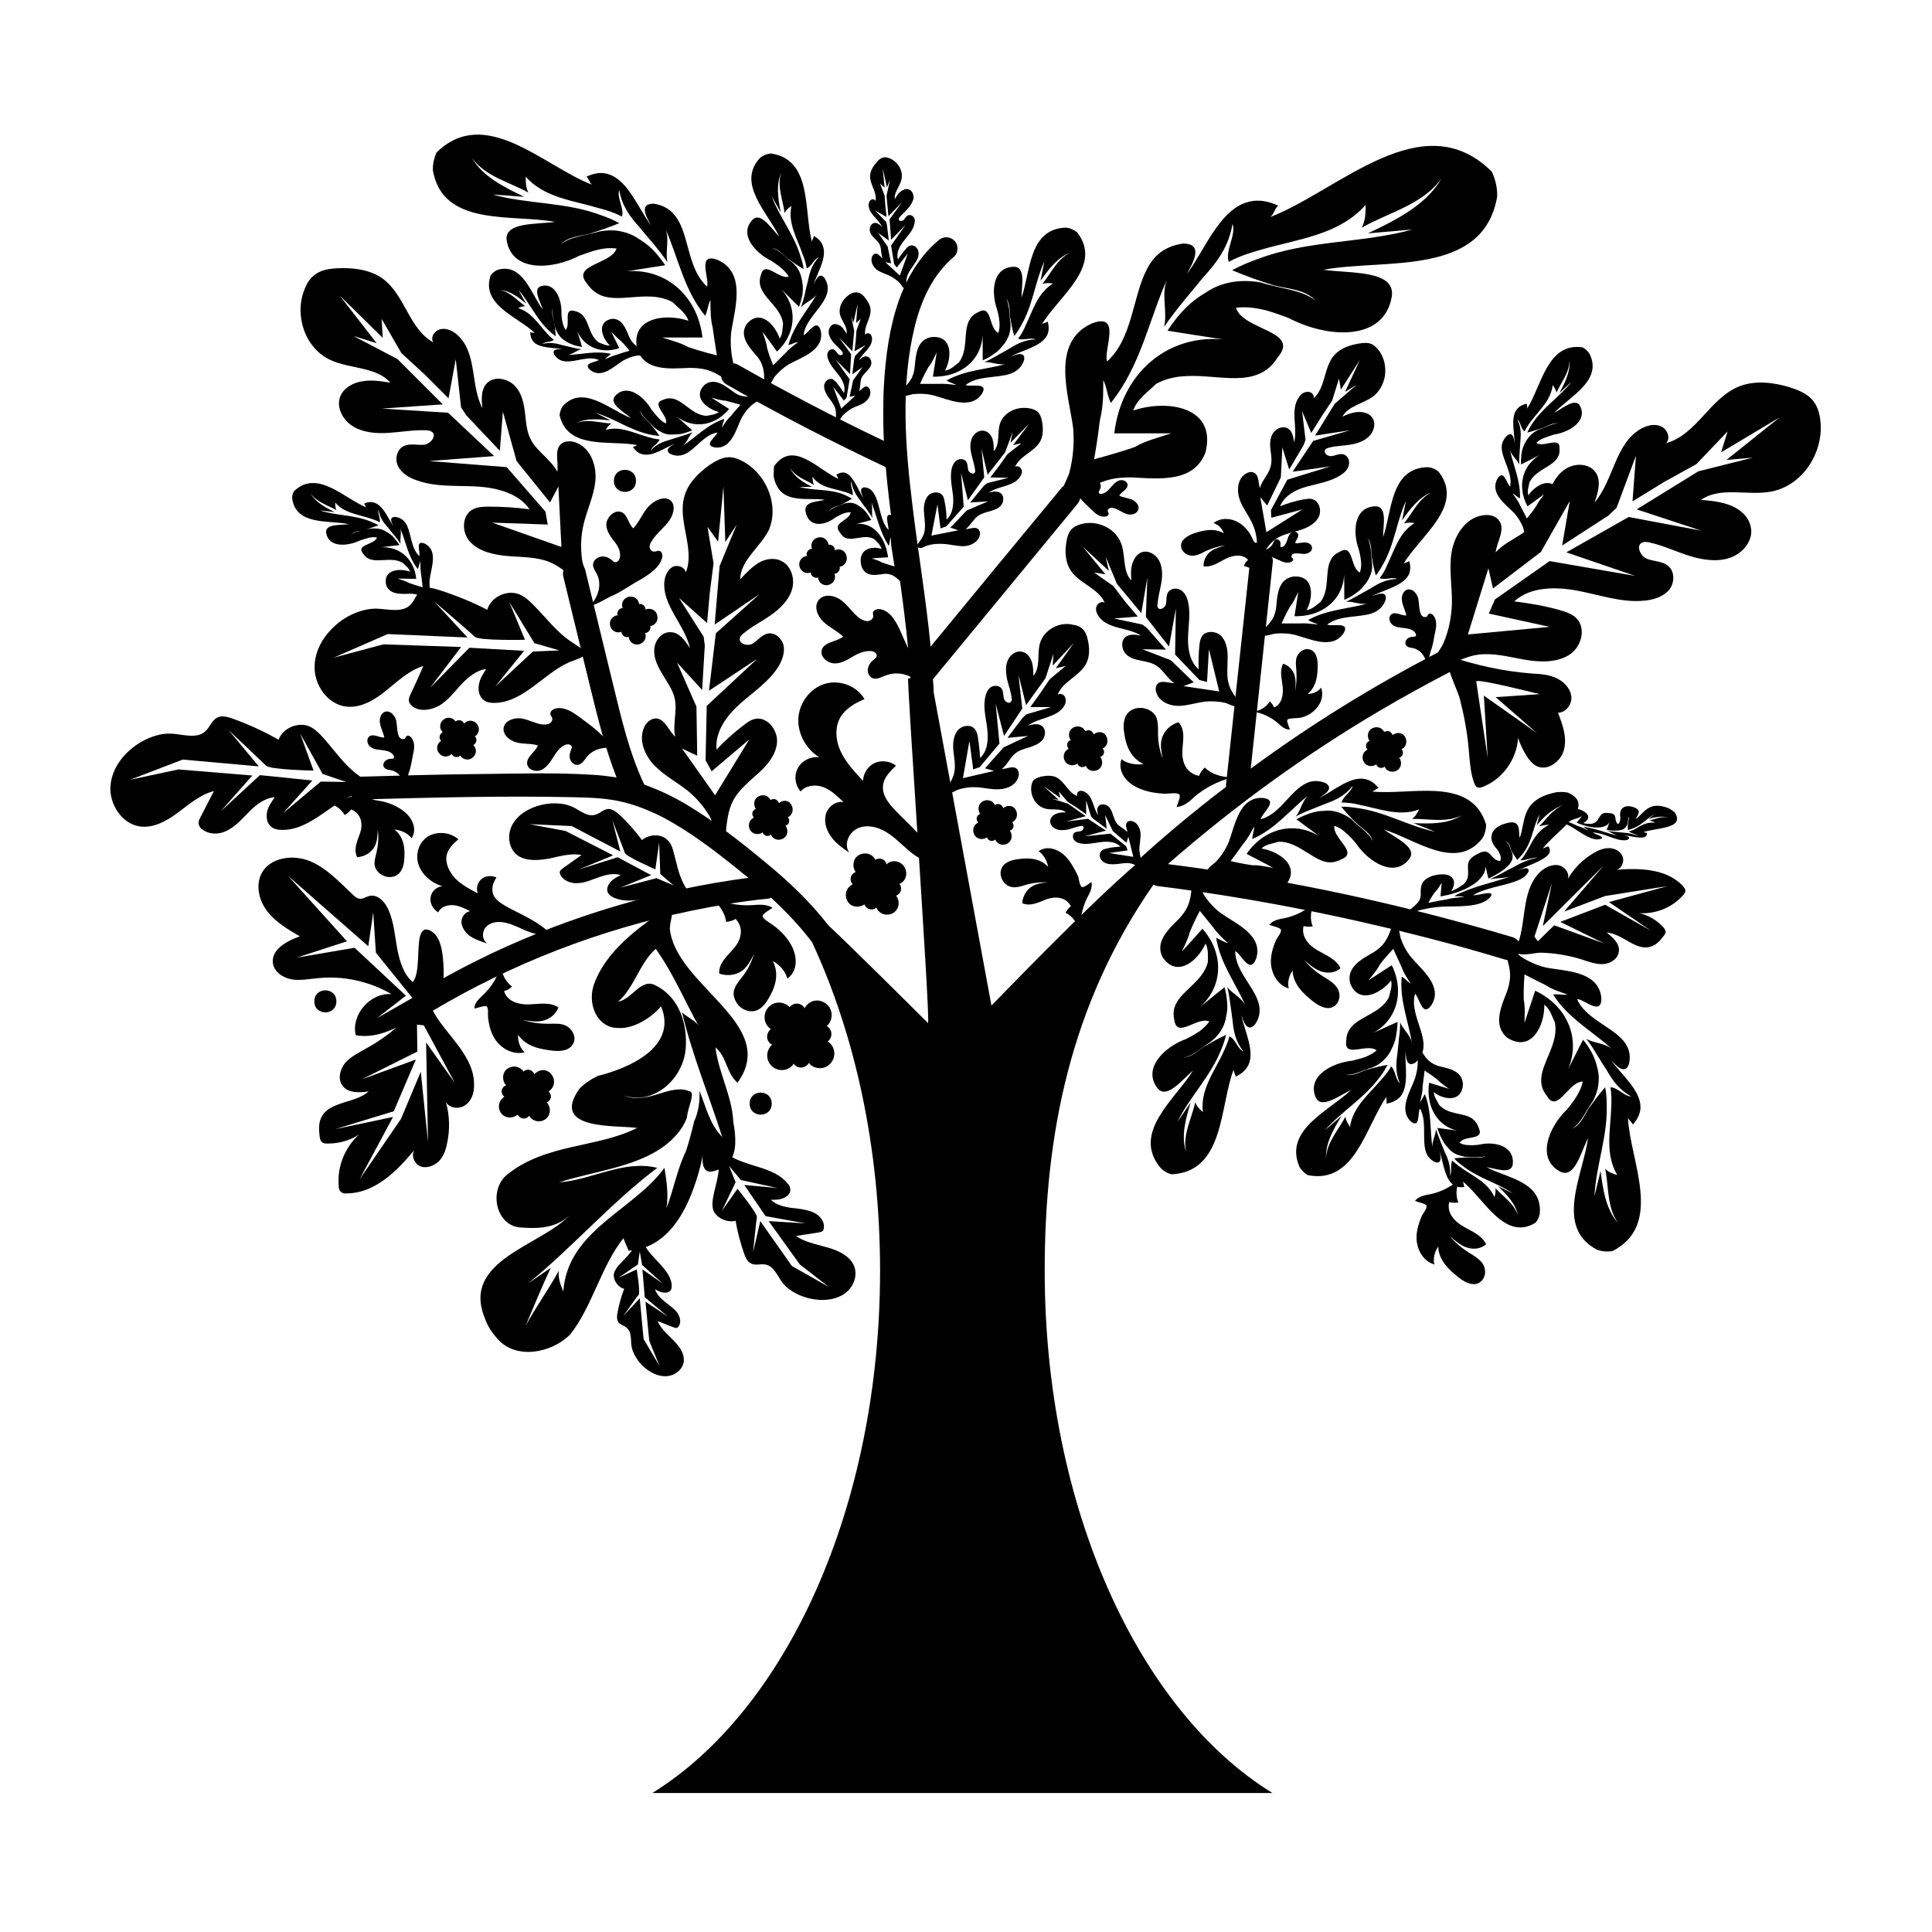 <?xml version="1.0" encoding="UTF-8"?>
<!-- Uploaded to: ICON Repo, www.iconrepo.com, Generator: ICON Repo Mixer Tools -->
<svg fill="#000000" width="800px" height="800px" version="1.1" viewBox="144 144 512 512" xmlns="http://www.w3.org/2000/svg">
 <g>
  <path d="m384.79 369.37c-2.016-1.715-3.828-3.629-6.047-4.938-2.215-1.309-5.039-2.016-7.457-0.906-2.418 1.109-3.727 4.332-2.215 6.449-1.715-1.211-3.527-2.418-4.734-4.133-1.309-1.715-2.016-3.93-1.512-5.945 0.504-2.016 2.621-3.727 4.734-3.324-1.613-1.512-3.223-3.125-5.238-3.93s-4.734-0.605-6.144 1.109c-1.512-1.715-1.812-4.231-0.707-6.246 1.008-1.914 3.426-3.125 5.644-2.82-3.426-2.117-5.742-6.144-5.543-10.277 0.203-4.031 3.023-7.961 6.953-9.168 3.93-1.211 8.566 0.504 10.578 4.031-2.418 1.008-4.938 2.418-6.348 4.734-1.613 2.719-1.309 6.348 0.102 9.27 1.41 2.922 3.629 5.238 5.844 7.656 0.102-2.016 1.309-3.93 3.125-4.734 1.812-0.805 4.031-0.504 5.644 0.707-1.512 1.41-3.125 3.023-3.426 5.039-0.504 3.023 2.016 5.644 4.231 7.859 3.527 3.527 9.07 8.566 10.68 13.301-2.824 0.195-6.152-2.023-8.164-3.734z"/>
  <path d="m283.62 390.73c-1.812-0.707-3.527-1.715-5.34-2.117-1.812-0.504-3.93-0.402-5.238 0.805-1.309 1.109-1.512 3.527 0.102 4.637-1.512-0.504-3.023-1.008-4.332-1.812-1.309-0.805-2.316-2.215-2.519-3.629-0.102-1.41 0.805-2.922 2.316-3.125-1.41-0.707-2.922-1.512-4.535-1.613-1.613-0.102-3.324 0.504-3.93 1.914-1.41-0.805-2.316-2.519-2.016-4.031 0.203-1.512 1.512-2.719 3.125-2.922-2.922-0.805-5.441-3.023-6.348-5.742s0.102-5.844 2.418-7.356c2.316-1.512 5.945-1.309 8.16 0.707-1.41 1.109-2.719 2.519-3.125 4.231-0.402 2.117 0.707 4.434 2.316 6.144 1.715 1.715 3.828 2.82 5.945 3.93-0.504-1.309-0.102-2.82 0.906-3.727 1.008-0.906 2.621-1.109 4.031-0.504-0.707 1.211-1.309 2.519-1.008 3.93 0.402 2.117 2.82 3.324 4.836 4.434 3.324 1.715 8.262 3.93 10.578 6.75-1.707 0.711-4.527-0.195-6.344-0.902z"/>
  <path d="m492.09 332.49c1.914-1.613 2.82-4.031 2.016-6.246-0.805 1.008-2.117 1.715-3.527 1.613 2.316-1.914 2.621-4.938 2.621-7.656 0-1.613-0.402-3.727-2.316-4.133-1.41-0.301-2.719 0.805-3.223 2.016-0.402 1.211-0.203 2.519-0.102 3.727 0.102 1.812 0 3.629-0.301 5.34 0.102-1.41 0.203-2.82-0.203-4.231-0.402-1.309-1.512-2.621-3.023-3.023-1.008 1.914-0.301 4.133-0.102 6.144 0.203 2.016-0.203 4.637-2.316 5.441-0.203-0.605-0.605-1.109-1.109-1.613-0.805 1.41-2.519 2.519-4.332 2.719 2.418 0.402 4.734 1.512 6.449 3.023 0.906 0.805 1.914 1.812 3.223 1.715-0.102-0.402-0.906-2.117-0.707-2.519 0.301-0.504 1.613-0.402 2.316-0.504 1.715 0 3.328-0.703 4.637-1.812z"/>
  <path d="m472.14 282.41c-2.117-1.211-4.734-1.211-6.551 0.203 1.211 0.402 2.316 1.41 2.719 2.719-2.519-1.512-5.543-0.805-8.16 0.102-1.512 0.605-3.426 1.715-3.125 3.527 0.203 1.41 1.715 2.316 2.922 2.316 1.211 0 2.418-0.605 3.527-1.211 1.613-0.707 3.324-1.309 5.141-1.512-1.309 0.402-2.719 0.805-3.828 1.613-1.109 0.906-1.914 2.316-1.812 3.93 2.117 0.301 4.031-1.109 5.844-2.016s4.434-1.41 5.945 0.301c-0.504 0.402-0.906 0.906-1.109 1.613 1.613 0.301 3.223 1.512 4.031 3.125-0.402-2.418-0.203-4.938 0.605-7.152 0.402-1.109 1.109-2.418 0.605-3.629-0.402 0.301-1.715 1.613-2.117 1.512-0.605-0.102-0.906-1.41-1.309-2.016-0.707-1.312-1.918-2.621-3.328-3.426z"/>
  <path d="m480.81 399.29c0.203 3.023 1.914 5.844 4.734 6.648-0.402-1.512 0-3.324 1.008-4.734 0.102 3.629 2.922 6.246 5.644 8.363 1.613 1.211 4.031 2.418 5.742 0.805 1.309-1.211 1.309-3.324 0.402-4.637-0.906-1.309-2.316-2.117-3.629-2.922-1.914-1.211-3.629-2.621-5.039-4.332 1.309 1.109 2.621 2.316 4.332 2.922 1.715 0.605 3.727 0.504 5.238-0.805-1.109-2.418-3.828-3.426-6.047-4.734-2.316-1.309-4.434-3.629-3.727-6.449 0.707 0.203 1.613 0.203 2.418 0.102-0.805-1.914-0.605-4.332 0.504-6.348-2.215 2.117-5.039 3.527-7.859 4.133-1.512 0.301-3.223 0.504-4.133 1.812 0.504 0.203 2.82 0.707 3.023 1.211 0.301 0.707-0.805 1.914-1.211 2.719-0.898 2.016-1.504 4.129-1.402 6.246z"/>
  <path d="m519.4 472.45c0.203 3.023 1.914 5.844 4.734 6.648-0.402-1.512 0-3.324 1.008-4.734 0.102 3.629 2.922 6.246 5.644 8.363 1.613 1.211 4.031 2.418 5.742 0.805 1.309-1.211 1.309-3.324 0.402-4.637-0.906-1.309-2.316-2.117-3.629-2.922-1.914-1.211-3.629-2.621-5.039-4.332 1.309 1.109 2.621 2.316 4.332 2.922 1.715 0.605 3.727 0.504 5.238-0.805-1.109-2.418-3.828-3.426-6.047-4.734-2.316-1.309-4.434-3.629-3.727-6.449 0.707 0.203 1.613 0.203 2.418 0.102-0.805-1.914-0.605-4.332 0.504-6.348-2.215 2.117-5.039 3.527-7.859 4.133-1.512 0.301-3.223 0.504-4.133 1.812 0.504 0.203 2.82 0.707 3.023 1.211 0.301 0.707-0.805 1.914-1.211 2.719-0.898 2.117-1.504 4.231-1.402 6.246z"/>
  <path d="m426.3 370.88c-2.016-2.016-4.938-2.82-7.055-1.309 1.211 0.805 2.215 2.418 2.519 4.133-2.418-2.519-5.742-2.418-8.664-1.914-1.715 0.301-3.93 1.211-3.93 3.629 0 1.812 1.41 3.324 2.82 3.629 1.41 0.301 2.719-0.203 4.031-0.605 1.812-0.504 3.828-0.707 5.742-0.605-1.512 0.102-3.023 0.301-4.332 1.109-1.309 0.805-2.418 2.418-2.519 4.434 2.215 0.906 4.434-0.301 6.551-1.109 2.117-0.707 4.938-0.707 6.348 1.914-0.605 0.402-1.109 1.008-1.41 1.715 1.715 0.805 3.125 2.719 3.828 4.938-0.102-3.125 0.605-6.246 1.812-8.766 0.707-1.309 1.512-2.719 1.211-4.332-0.402 0.203-2.016 1.613-2.519 1.309-0.605-0.301-0.805-1.914-1.008-2.82-1.008-2.023-2.016-3.938-3.426-5.348z"/>
  <path d="m275.36 419.65c1.812 2.519 4.836 3.93 7.656 3.223-1.211-1.109-1.812-2.922-1.715-4.637 2.117 3.125 5.844 3.828 9.371 4.231 2.117 0.203 4.734-0.102 5.441-2.418 0.504-1.715-0.707-3.527-2.117-4.231-1.512-0.707-3.125-0.504-4.734-0.504-2.215 0-4.535-0.301-6.648-1.008 1.715 0.301 3.527 0.605 5.238 0.203 1.715-0.402 3.426-1.613 4.133-3.527-2.215-1.512-5.141-0.906-7.758-0.805-2.621 0.102-5.844-0.707-6.648-3.527 0.805-0.203 1.512-0.605 2.117-1.211-1.715-1.211-2.82-3.426-2.922-5.742-0.805 3.023-2.418 5.742-4.535 7.758-1.109 1.109-2.519 2.215-2.519 3.828 0.605-0.102 2.82-0.906 3.223-0.605 0.605 0.504 0.301 2.117 0.402 2.922 0.203 2.219 0.809 4.336 2.016 6.051z"/>
  <path d="m445.24 352.64c-3.223-1.613-5.039-4.535-4.031-7.457 1.309 1.109 3.629 1.613 5.844 1.309-3.93-1.914-4.836-5.644-5.238-9.07-0.203-2.117 0.203-4.836 3.023-5.644 2.215-0.605 4.434 0.402 5.34 1.812 0.805 1.41 0.707 3.125 0.707 4.734 0 2.215 0.402 4.535 1.211 6.648-0.301-1.715-0.707-3.527-0.203-5.238 0.504-1.812 2.016-3.629 4.434-4.332 1.914 2.117 1.109 5.039 1.008 7.758-0.102 2.719 0.906 5.742 4.434 6.449 0.301-0.805 0.805-1.512 1.512-2.215 1.512 1.613 4.332 2.621 7.254 2.621-3.828 1.008-7.254 2.82-9.875 5.039-1.309 1.211-2.719 2.621-4.836 2.82 0.102-0.605 1.211-2.82 0.707-3.324-0.605-0.605-2.621-0.203-3.727-0.203-2.625-0.094-5.348-0.598-7.562-1.707z"/>
  <path d="m353.95 394.96c1.512 3.223 1.211 6.648-1.309 8.363-0.402-1.715-1.812-3.527-3.828-4.637 1.914 3.828 0.402 7.457-1.41 10.379-1.109 1.812-3.023 3.727-5.844 2.621-2.117-0.805-3.324-3.125-3.125-4.734 0.203-1.613 1.309-2.82 2.316-4.133 1.41-1.812 2.418-3.828 3.023-5.945-0.805 1.613-1.613 3.223-3.023 4.332-1.512 1.109-3.828 1.613-6.144 0.805-0.203-2.82 2.215-4.734 3.93-6.75s2.82-5.141 0.402-7.758c-0.707 0.504-1.613 0.707-2.519 0.805-0.203-2.215-1.812-4.734-4.133-6.449 3.629 1.512 7.457 2.215 10.883 2.016 1.812-0.102 3.828-0.402 5.543 0.707-0.504 0.402-2.621 1.512-2.621 2.215 0.102 0.805 1.914 1.715 2.82 2.418 2.117 1.512 3.934 3.527 5.039 5.746z"/>
  <path d="m251.27 359.19c2.316 2.016 3.223 4.734 1.812 6.953-0.906-1.211-2.621-2.117-4.535-2.316 2.82 2.316 2.82 5.644 2.519 8.566-0.203 1.715-1.109 3.93-3.629 4.031-1.914 0.102-3.629-1.309-4.031-2.621-0.402-1.309 0.102-2.719 0.402-4.031 0.402-1.914 0.605-3.828 0.301-5.742-0.102 1.512-0.102 3.023-0.906 4.434-0.805 1.41-2.418 2.519-4.535 2.719-1.109-2.215 0.102-4.434 0.805-6.551 0.707-2.117 0.402-4.938-2.418-6.144-0.402 0.605-1.008 1.109-1.715 1.512-0.906-1.715-3.023-3.023-5.441-3.629 3.324 0 6.551-0.805 9.168-2.215 1.309-0.707 2.82-1.613 4.535-1.309-0.203 0.402-1.512 2.117-1.309 2.621 0.301 0.605 2.117 0.707 3.023 0.906 2.227 0.496 4.34 1.504 5.953 2.816z"/>
  <path d="m382.87 311.83c-1.109-2.621-2.621-5.644-5.34-6.348-0.805-0.203-2.016 0-2.215 0.906 0 0.301 0.102 0.605 0.102 0.906 0 0.707-0.805 1.309-1.512 1.309-0.707 0-1.41-0.301-2.016-0.707-1.812-1.309-3.023-3.324-4.836-4.734-1.812-1.41-4.637-1.914-6.047-0.203-1.41 1.715-0.402 4.332 1.211 5.844 1.613 1.512 3.727 2.418 5.238 3.93-1.812 1.41-4.938 1.309-5.644 3.426-0.605 1.715 1.211 3.426 3.023 3.629 1.812 0.203 3.527-0.805 5.039-1.715 1.512-0.906 3.324-1.715 5.141-1.512 0.707 0.102 1.512 0.707 1.309 1.41-0.102 0.301-0.402 0.504-0.707 0.805-0.805 0.605-1.41 1.41-1.613 2.418-0.203 1.008 0.301 2.117 1.211 2.519 1.109 0.504 2.316-0.301 3.527-0.707 3.023-1.211 6.75-0.301 8.766 2.117 0.504-1.008-1.109-4.535-1.512-5.742-0.703-2.613-2.117-5.133-3.125-7.551z"/>
  <path d="m524.24 311.93c0.402-1.613 0.707-3.527-0.402-4.836-0.301-0.402-1.008-0.707-1.309-0.301-0.102 0.102-0.203 0.301-0.301 0.504-0.301 0.301-0.805 0.301-1.109 0.102-0.402-0.203-0.605-0.605-0.707-1.008-0.402-1.211-0.301-2.621-0.605-3.93-0.402-1.309-1.512-2.519-2.82-2.215-1.211 0.301-1.715 1.914-1.41 3.223 0.203 1.211 0.906 2.418 1.109 3.629-1.309 0.102-2.82-1.109-3.93-0.301-0.906 0.605-0.605 2.117 0.203 2.719 0.805 0.707 1.914 0.805 3.023 0.906 1.008 0.102 2.215 0.301 2.922 1.109 0.301 0.301 0.504 0.805 0.203 1.109-0.203 0.102-0.402 0.102-0.605 0.102-0.605 0-1.211 0.203-1.613 0.605-0.402 0.402-0.605 1.109-0.301 1.613 0.402 0.605 1.211 0.707 1.914 0.805 1.812 0.402 3.324 2.117 3.426 4.031 0.605-0.301 1.008-2.519 1.211-3.223 0.598-1.422 0.801-3.133 1.102-4.644z"/>
  <path d="m432.95 278.78c1.109 1.109 2.316 2.316 3.93 2.117 0.504 0 1.008-0.402 0.906-0.805 0-0.203-0.102-0.301-0.203-0.504-0.102-0.402 0.102-0.805 0.504-0.906 0.402-0.203 0.805-0.102 1.109 0 1.211 0.301 2.117 1.109 3.324 1.512 1.109 0.402 2.719 0.102 3.125-1.109 0.402-1.109-0.605-2.215-1.715-2.719-1.109-0.402-2.316-0.504-3.324-1.008 0.605-1.109 2.215-1.613 2.215-2.82 0-1.008-1.309-1.512-2.215-1.211s-1.613 1.109-2.215 1.812c-0.605 0.707-1.309 1.512-2.316 1.715-0.402 0.102-0.906 0-0.906-0.402 0-0.203 0.102-0.301 0.203-0.504 0.301-0.504 0.402-1.008 0.301-1.512s-0.504-1.008-1.109-1.008-1.109 0.605-1.613 1.008c-1.309 1.211-3.324 1.41-4.836 0.605-0.102 0.605 1.41 2.016 1.812 2.519 0.805 1.203 2.016 2.211 3.023 3.219z"/>
  <path d="m483.03 292.48c1.008 0.504 2.215 0.906 3.223 0.402 0.301-0.203 0.605-0.504 0.402-0.805-0.102-0.102-0.203-0.203-0.301-0.301-0.203-0.203-0.102-0.605 0.102-0.805 0.203-0.203 0.504-0.301 0.805-0.301 0.906-0.102 1.812 0.203 2.621 0.102 0.906-0.102 1.914-0.707 1.812-1.613 0-0.906-1.008-1.41-1.914-1.41s-1.715 0.301-2.519 0.203c0.102-0.906 1.109-1.715 0.707-2.519-0.301-0.605-1.309-0.707-1.812-0.203-0.605 0.402-0.805 1.211-1.008 1.812-0.203 0.707-0.504 1.41-1.109 1.812-0.203 0.203-0.605 0.203-0.707 0-0.102-0.102 0-0.301 0-0.402 0.102-0.402 0-0.805-0.203-1.109-0.203-0.301-0.605-0.504-1.008-0.402-0.402 0.203-0.605 0.707-0.805 1.109-0.504 1.109-1.914 1.914-3.125 1.715 0.102 0.402 1.512 1.008 1.914 1.211 0.91 0.699 2.019 1.102 2.926 1.504z"/>
  <path d="m253.39 344.28c0.402-1.613 0.707-3.527-0.402-4.836-0.301-0.402-1.008-0.707-1.309-0.301-0.102 0.102-0.203 0.301-0.301 0.504-0.301 0.301-0.805 0.301-1.109 0.102-0.402-0.203-0.605-0.605-0.707-1.008-0.402-1.211-0.301-2.621-0.605-3.93-0.402-1.309-1.512-2.519-2.82-2.215-1.211 0.301-1.715 1.914-1.41 3.223 0.203 1.211 0.906 2.418 1.109 3.629-1.309 0.102-2.82-1.109-3.93-0.301-0.906 0.605-0.605 2.117 0.203 2.719 0.805 0.707 1.914 0.805 3.023 0.906 1.008 0.102 2.215 0.301 2.922 1.109 0.301 0.301 0.504 0.805 0.203 1.109-0.203 0.102-0.402 0.102-0.605 0.102-0.605 0-1.211 0.203-1.613 0.605-0.402 0.402-0.605 1.109-0.301 1.613 0.402 0.605 1.211 0.707 1.914 0.805 1.812 0.402 3.324 2.117 3.426 4.031 0.605-0.301 1.008-2.519 1.211-3.223 0.598-1.52 0.797-3.133 1.102-4.644z"/>
  <path d="m297.93 334.3c-2.016-1.512-4.332-3.125-6.75-2.519-0.707 0.203-1.512 0.805-1.309 1.613 0.102 0.301 0.301 0.402 0.402 0.707 0.301 0.605-0.102 1.309-0.605 1.613-0.504 0.301-1.211 0.301-1.812 0.301-1.914-0.203-3.727-1.309-5.644-1.613-1.914-0.301-4.332 0.504-4.734 2.418-0.301 1.914 1.512 3.426 3.426 3.93 1.812 0.504 3.828 0.203 5.644 0.805-0.707 1.812-3.223 3.125-2.82 5.039 0.301 1.512 2.418 2.117 3.828 1.41 1.41-0.707 2.316-2.117 3.125-3.426 0.805-1.309 1.812-2.719 3.223-3.223 0.605-0.203 1.41-0.102 1.613 0.504 0.102 0.301-0.102 0.605-0.203 0.906-0.301 0.805-0.504 1.715-0.203 2.519 0.301 0.805 1.109 1.512 2.016 1.41 1.008-0.102 1.715-1.211 2.316-2.016 1.715-2.215 4.938-3.023 7.559-2.117 0-1.008-2.719-2.922-3.527-3.727-1.715-1.812-3.727-3.125-5.543-4.535z"/>
  <path d="m313.34 297.82c2.621-1.512 5.543-3.426 6.144-6.047 0.203-0.805-0.102-1.812-1.008-1.812-0.301 0-0.605 0.203-0.906 0.203-0.707 0.102-1.309-0.402-1.41-1.109-0.102-0.605 0.301-1.309 0.707-1.914 1.211-1.914 3.223-3.324 4.535-5.238 1.309-1.914 1.715-4.535-0.102-5.543-1.715-0.906-4.332 0.504-5.742 2.215-1.41 1.715-2.215 3.828-3.727 5.441-1.512-1.309-1.512-4.231-3.727-4.434-1.715-0.203-3.426 1.812-3.426 3.426s1.008 3.023 1.914 4.231c1.008 1.211 1.914 2.621 1.715 4.332-0.102 0.707-0.605 1.512-1.309 1.41-0.301 0-0.605-0.301-0.805-0.504-0.707-0.605-1.512-1.008-2.519-1.008-1.008 0-2.117 0.707-2.418 1.613-0.402 1.109 0.402 2.016 0.906 3.023 1.309 2.418 0.605 5.945-1.715 8.262 1.008 0.301 4.434-1.914 5.644-2.418 2.41-1.004 4.828-2.816 7.246-4.129z"/>
  <path d="m341.46 266.59c-1.41-0.805-2.922-1.512-4.535-1.41-1.715 0.102-3.324 1.008-4.836 2.016-3.023 2.117-5.844 4.938-6.75 8.465-1.812 6.551 2.922 13.805 0.402 20.051-0.203-1.41-2.117-2.117-3.426-1.512-1.309 0.707-2.016 2.215-2.215 3.629-0.805 6.449 5.34 11.586 6.75 17.938-1.309-2.016-2.922-4.332-5.34-4.231-2.316 0-4.133 2.418-4.133 4.836-0.102 2.316 1.109 4.535 2.316 6.551 1.211 2.016 2.621 3.93 3.125 6.246 0.707 3.324-0.605 6.75 0.102 10.078-1.812-1.715-2.82-5.039-5.34-4.836-1.211 0.102-2.316 1.109-2.82 2.215-1.613 3.324 0 7.457 2.621 10.176s5.945 4.434 8.867 6.75c2.316 1.914 4.231 4.133 5.742 6.648 0.605 1.008 1.109 3.223 1.914 3.93 0.203 0.203 2.418 1.109 2.418 0.805 0.301-3.125 0.605-6.348 2.117-9.07 1.613-2.82 4.231-4.836 6.648-7.055 2.418-2.215 4.637-4.938 4.836-8.16 0.203-3.223-2.621-6.75-5.742-6.144-1.109 0.203-2.117 0.906-3.023 1.613-2.621 2.016-5.039 4.133-7.254 6.551-0.504-4.734 2.719-9.07 6.246-12.191 3.527-3.125 7.656-5.844 10.176-9.875 1.008-1.715 1.715-3.727 1.309-5.644-0.504-1.914-2.418-3.527-4.332-3.023-1.512 0.402-2.519 1.812-3.828 2.621-1.309 0.805-3.727 0.102-3.426-1.41 0.102-0.504 0.504-0.906 0.906-1.211 2.215-1.914 4.938-3.223 7.356-4.938 2.418-1.715 4.637-3.828 5.543-6.648 0.906-2.82-0.102-6.348-2.719-7.656-1.914-1.008-4.332-0.605-6.144 0.504-1.812 1.109-3.324 2.719-4.836 4.332 0.102-5.039 5.238-8.465 7.559-13 2.812-6.352-0.41-14.41-6.254-17.938zm-2.219 16.426-4.535 10.984-1.309 15.516 11.891-8.062-11.586 10.379-1.812 15.215 12.797-8.465-13.402 12.496-0.301 14.41 1.613 2.922 9.977-8.465-9.07 14.812-8.766-12.395 4.031 1.914-0.203-13-5.141-11.688 6.648 7.254 0.707-11.789-0.301-2.316-6.551-10.277 7.457 6.648 0.707-7.961 1.008-7.859-1.613-9.672 2.82 3.93 1.41-14.609 0.504 14.711z"/>
  <path d="m231.73 239.48c5.141 2.316 12.09 1.715 15.719 5.945-2.418-0.402-4.836-0.805-7.254-0.402-2.418 0.301-4.836 1.613-5.844 3.629-1.41 2.82 0.203 6.348 2.922 8.16s6.246 2.117 9.574 1.914c3.324-0.203 6.551-0.805 9.875-0.707 0.605 0 1.211 0.102 1.715 0.402 1.41 1.008-0.301 3.223-2.016 3.426-1.715 0.203-3.629-0.402-5.238 0.301-2.016 0.805-2.621 3.527-1.715 5.34 0.906 1.914 2.922 3.125 5.039 3.828 5.039 1.812 10.48 1.309 15.82 1.613 5.34 0.301 11.184 1.812 14.008 6.047-3.629-0.504-7.356-0.707-10.984-0.707-1.309 0-2.719 0.102-3.828 0.605-3.223 1.512-3.324 6.348-0.805 8.867 2.418 2.519 6.348 3.324 9.977 3.629 3.629 0.301 7.457 0.203 10.781 1.512 3.223 1.309 5.742 3.727 8.16 6.144 0.301 0.301 1.512-1.914 1.613-2.215 0.203-1.109-0.906-3.324-1.008-4.535-0.402-3.125-0.301-6.246 0.402-9.27 0.906-3.828 2.719-7.559 3.125-11.387 0.402-3.93-1.008-8.465-4.734-10.176-1.309-0.605-2.922-0.707-4.031 0-2.316 1.512-0.906 4.938-1.309 7.559-1.715-3.223-5.238-5.238-6.953-8.363-1.211-2.215-1.309-4.734-1.613-7.254-0.301-2.418-0.805-5.039-2.519-6.953-1.715-1.914-4.938-2.82-7.055-1.309-2.117 1.512-2.016 4.535-1.715 7.055-3.223-6.144-1.309-14.508-6.551-19.348-1.211-1.109-2.82-1.914-4.434-1.613-1.613 0.301-2.922 2.117-2.016 3.527-6.551-3.629-7.457-12.695-13.602-17.027-3.324-2.316-7.758-2.82-11.891-2.621-2.016 0.102-4.031 0.402-5.644 1.512-1.512 1.008-2.418 2.519-3.023 4.133-2.723 6.848 0.098 15.613 7.051 18.738zm12.09-4.535-9.773-12.594 11.387 11.184-0.301-5.039 5.238 9.07 6.348 5.844 6.144 6.144 1.914-10.379 1.41 12.797 1.41 2.117 8.867 9.371 0.805-10.379 3.629 13.098 8.867 10.984 2.215-4.231 0.805 16.02-18.34-6.449 14.711 0.504-0.605-3.426-10.277-11.789-20.555-1.613 17.23-1.309-12.191-11.488-17.531-1.109 16.121-1.109-11.992-11.992-11.688-6.144z"/>
  <path d="m626.41 255.41c-0.203-1.914-0.805-3.93-2.117-5.441-1.41-1.613-3.527-2.519-5.644-3.223-4.434-1.41-9.371-2.016-13.602-0.402-7.859 3.023-11.387 12.898-19.547 15.113 1.309-1.211 0.402-3.629-1.211-4.434-1.715-0.805-3.727-0.301-5.238 0.504-7.055 3.828-7.356 13.703-12.496 19.648 1.008-2.719 1.914-6.047 0.102-8.262s-5.543-2.215-7.961-0.504c-2.418 1.613-3.629 4.332-4.637 7.055-1.008 2.621-1.914 5.441-3.828 7.559-2.719 3.023-7.152 4.332-9.875 7.356 0.402-3.023 2.82-6.348 0.707-8.664-1.008-1.211-2.82-1.41-4.332-1.109-4.535 0.805-7.356 5.441-8.062 9.875-0.707 4.434 0.203 9.07 0.102 13.504-0.102 3.527-0.805 7.055-2.215 10.379-0.504 1.309-2.316 3.426-2.418 4.734 0 0.402 0.707 3.125 1.109 2.922 3.324-2.016 6.75-4.031 10.578-4.535 4.031-0.504 8.062 0.605 12.09 1.309 4.031 0.707 8.465 0.906 11.891-1.211 3.426-2.117 4.734-7.457 1.613-10.078-1.109-0.906-2.621-1.41-4.031-1.812-3.93-1.109-7.961-1.812-12.09-2.316 4.231-3.93 10.984-3.93 16.828-2.82s11.688 3.223 17.633 2.621c2.418-0.203 4.938-1.008 6.551-2.82 1.512-1.812 1.613-4.938-0.301-6.449-1.512-1.211-3.727-1.109-5.543-1.812-1.812-0.707-3.023-3.629-1.211-4.332 0.605-0.301 1.309-0.102 1.914 0 3.629 0.805 6.953 2.418 10.48 3.527 3.527 1.109 7.457 1.715 10.883 0.504 3.426-1.211 6.246-4.637 5.441-8.16-0.504-2.621-2.719-4.637-5.238-5.644s-5.238-1.309-7.961-1.512c5.141-3.629 12.395-1.008 18.641-2.215 8.461-1.621 14.004-10.59 12.996-18.852zm-17.934 9.875-14.41 3.629-16.324 10.078 17.129 5.644-19.246-3.629-16.523 9.371 18.238 6.246-22.672-3.93-14.508 10.176-1.613 3.727 16.121 3.527-21.664 2.016 5.441-17.531 1.211 5.34 12.695-9.672 7.656-13.504-2.016 11.789 12.293-7.961 2.117-2.016 5.141-13.805-0.906 12.09 8.363-5.141 8.566-4.734 8.262-8.664-1.715 5.543 15.516-9.27-14.105 11.285z"/>
  <path d="m419.55 314.65c-0.707 2.82 0.203 6.246-1.715 8.465 0-1.211 0-2.519-0.402-3.727-0.402-1.211-1.211-2.316-2.418-2.621-1.613-0.504-3.324 0.707-3.93 2.215-0.707 1.512-0.504 3.324-0.203 5.039 0.402 1.613 1.008 3.223 1.211 4.938 0 0.301 0.102 0.605-0.102 0.906-0.402 0.805-1.715 0.203-1.914-0.707-0.301-0.906-0.102-1.914-0.605-2.621-0.605-0.906-2.016-1.008-2.922-0.402s-1.309 1.812-1.512 2.922c-0.504 2.719 0.301 5.441 0.605 8.16 0.301 2.719 0.102 5.844-1.914 7.656-0.102-1.914-0.301-3.727-0.605-5.644-0.102-0.707-0.301-1.309-0.707-1.914-1.109-1.512-3.629-1.109-4.734 0.402-1.109 1.512-1.211 3.527-1.008 5.441 0.203 1.914 0.605 3.828 0.203 5.644-0.402 1.715-1.41 3.223-2.418 4.734-0.102 0.203 1.109 0.605 1.309 0.605 0.605 0 1.613-0.707 2.215-0.906 1.613-0.504 3.223-0.707 4.836-0.605 2.117 0.102 4.133 0.707 6.246 0.504 2.117-0.102 4.332-1.309 4.836-3.324 0.203-0.707 0.102-1.512-0.402-2.016-1.008-1.008-2.621 0-4.031 0 1.512-1.109 2.215-3.125 3.727-4.231 1.008-0.805 2.316-1.109 3.629-1.512 1.211-0.402 2.519-0.906 3.426-1.914 0.805-1.008 1.008-2.719 0-3.629-1.008-0.906-2.519-0.605-3.828-0.203 2.922-2.215 7.457-2.016 9.473-5.039 0.504-0.707 0.707-1.613 0.402-2.418-0.301-0.805-1.41-1.309-2.016-0.707 1.309-3.629 5.945-4.938 7.656-8.465 0.906-1.914 0.805-4.231 0.301-6.246-0.203-1.008-0.605-2.016-1.309-2.719-0.605-0.605-1.512-1.008-2.418-1.109-3.621-0.996-7.953 1.219-8.961 5.047zm3.426 5.746 5.644-6.047-4.836 6.75 2.621-0.605-4.231 3.527-2.519 3.727-2.621 3.629h5.543l-6.551 1.914-1.008 0.906-4.031 5.34 5.441-0.504-6.449 3.023-4.941 5.543 2.418 0.707-8.262 1.914 1.715-9.875 1.008 7.559 1.715-0.605 5.238-6.246-1.008-10.578 2.215 8.566 4.836-7.254-1.008-8.969 2.016 8.062 5.141-7.152 2.117-6.449z"/>
  <path d="m420.96 358.28c1.812 0.504 4.133-0.203 5.543 1.008-0.805 0-1.613 0-2.418 0.301-0.805 0.301-1.512 0.805-1.715 1.613-0.301 1.008 0.504 2.117 1.512 2.519 1.008 0.402 2.215 0.301 3.223 0.102 1.109-0.301 2.117-0.707 3.223-0.906 0.203 0 0.402-0.102 0.605 0 0.504 0.301 0.102 1.109-0.402 1.309-0.605 0.203-1.211 0.102-1.715 0.402-0.605 0.402-0.605 1.309-0.203 1.914s1.211 0.906 1.914 1.008c1.812 0.301 3.527-0.203 5.34-0.402 1.812-0.203 3.828-0.102 5.039 1.211-1.211 0.102-2.418 0.203-3.629 0.504-0.402 0.102-0.906 0.203-1.211 0.504-1.008 0.707-0.707 2.316 0.301 3.023 1.008 0.707 2.316 0.707 3.527 0.605 1.211-0.102 2.418-0.402 3.629-0.203 1.109 0.203 2.117 0.906 3.125 1.512 0.102 0.102 0.402-0.707 0.402-0.906 0-0.402-0.504-1.109-0.605-1.512-0.301-1.008-0.504-2.117-0.504-3.125 0.102-1.309 0.402-2.719 0.301-4.031-0.102-1.309-0.906-2.82-2.215-3.125-0.504-0.102-1.008-0.102-1.309 0.301-0.707 0.707 0 1.715 0 2.621-0.805-1.008-2.117-1.41-2.82-2.418-0.504-0.707-0.707-1.512-1.008-2.316-0.203-0.805-0.605-1.613-1.309-2.215-0.707-0.504-1.812-0.605-2.418 0-0.605 0.605-0.402 1.613-0.102 2.519-1.41-1.914-1.309-4.836-3.426-6.144-0.504-0.301-1.008-0.504-1.613-0.301-0.504 0.203-0.805 0.906-0.504 1.309-2.418-0.805-3.324-3.828-5.543-4.938-1.211-0.605-2.719-0.504-4.133-0.203-0.605 0.203-1.309 0.402-1.812 0.805-0.402 0.402-0.605 1.008-0.707 1.613-0.395 2.617 1.117 5.34 3.637 6.043zm3.629-2.316-4.031-3.629 4.434 3.125-0.402-1.715 2.316 2.719 2.519 1.613 2.418 1.715v-3.629l1.309 4.231 0.605 0.605 3.527 2.621-0.402-3.629 2.016 4.231 3.629 3.125 0.504-1.613 1.309 5.34-6.449-1.008 4.938-0.707-0.402-1.109-4.133-3.324-6.852 0.707 5.644-1.512-4.734-3.125-5.844 0.707 5.238-1.41-4.734-3.324-4.231-1.309z"/>
  <path d="m509.63 237.17c-0.605-0.805-1.309-1.613-2.215-2.016-1.008-0.402-2.215-0.301-3.324-0.102-2.418 0.402-4.836 1.211-6.449 3.023-2.922 3.223-2.215 8.566-5.543 11.488 0.301-0.906-0.605-1.812-1.613-1.715-1.008 0-1.812 0.707-2.316 1.512-2.316 3.426-0.203 7.961-1.211 11.891-0.203-1.512-0.504-3.223-1.914-3.828-1.41-0.605-3.125 0.301-3.828 1.613-0.707 1.309-0.707 2.82-0.504 4.332 0.203 1.41 0.402 2.922 0 4.332-0.504 2.016-2.316 3.629-2.82 5.644-0.504-1.512-0.203-3.527-1.715-4.133-0.707-0.301-1.613 0-2.316 0.504-1.914 1.41-2.117 4.231-1.41 6.449 0.707 2.215 2.215 4.031 3.223 6.144 0.805 1.613 1.309 3.426 1.41 5.238 0.102 0.707-0.301 2.117 0 2.719 0.102 0.203 1.109 1.309 1.211 1.109 1.109-1.715 2.215-3.426 3.828-4.535 1.715-1.211 3.93-1.613 5.945-2.215 2.016-0.605 4.133-1.512 5.238-3.324 1.109-1.812 0.402-4.535-1.613-5.039-0.707-0.203-1.512 0-2.316 0.102-2.117 0.402-4.133 1.008-6.144 1.812 1.109-2.82 4.133-4.434 7.152-5.238 3.023-0.805 6.144-1.309 8.766-2.922 1.109-0.707 2.117-1.613 2.316-2.82 0.301-1.211-0.402-2.621-1.613-2.82-1.008-0.203-2.016 0.402-3.023 0.504-1.008 0.102-2.215-0.906-1.613-1.715 0.203-0.301 0.605-0.402 0.906-0.504 1.812-0.504 3.828-0.504 5.644-0.805 1.812-0.301 3.828-0.906 5.141-2.316 1.309-1.309 1.812-3.629 0.605-5.039-0.805-1.008-2.316-1.41-3.727-1.309-1.41 0.102-2.719 0.605-4.031 1.211 1.512-2.82 5.543-3.426 8.16-5.34 3.629-2.926 4.133-8.27 1.715-11.895zm-6.047 8.766-5.844 5.039-5.238 8.465 9.27-1.41-9.773 2.82-5.441 8.16 9.977-1.41-11.387 3.527-4.332 8.062 0.102 2.016 8.262-2.215-9.574 6.047-1.613-9.27 1.812 2.215 3.629-7.457 0.402-7.961 1.812 5.844 3.828-6.449 0.504-1.41-0.906-7.559 2.418 5.742 2.719-4.332 2.82-4.231 1.812-5.844 0.504 2.922 5.039-7.859-3.93 8.465z"/>
  <path d="m379.54 185.88c-0.504-0.203-1.109-0.301-1.613-0.102-0.605 0.203-1.109 0.605-1.512 1.109-0.906 1.008-1.715 2.215-1.812 3.527-0.203 2.418 1.914 4.535 1.41 6.852-0.203-0.504-0.906-0.605-1.309-0.203-0.402 0.301-0.504 0.906-0.504 1.41 0.102 2.316 2.621 3.527 3.527 5.644-0.605-0.605-1.309-1.211-2.117-1.008-0.805 0.203-1.211 1.211-1.109 2.016 0.102 0.805 0.707 1.512 1.211 2.016 0.605 0.605 1.211 1.109 1.512 1.914 0.402 1.109 0.203 2.418 0.707 3.426-0.707-0.504-1.309-1.512-2.117-1.211-0.402 0.102-0.707 0.605-0.805 1.008-0.301 1.309 0.504 2.621 1.512 3.324 1.109 0.707 2.316 1.008 3.527 1.613 0.906 0.504 1.715 1.109 2.418 1.812 0.301 0.301 0.605 1.008 0.906 1.211 0.102 0.102 0.906 0.203 0.906 0.102-0.102-1.109-0.203-2.215 0.203-3.324 0.402-1.109 1.211-2.016 1.812-3.023 0.707-0.906 1.309-2.117 1.109-3.223-0.102-1.109-1.309-2.117-2.418-1.613-0.402 0.203-0.707 0.504-0.906 0.805-0.805 0.906-1.512 1.812-2.117 2.82-0.504-1.613 0.301-3.324 1.41-4.734 1.008-1.41 2.316-2.621 2.82-4.231 0.203-0.707 0.402-1.41 0.102-2.016s-1.109-1.008-1.715-0.707c-0.504 0.301-0.707 0.805-1.109 1.211-0.402 0.402-1.309 0.301-1.309-0.203 0-0.203 0.102-0.402 0.203-0.504 0.707-0.805 1.512-1.512 2.215-2.316 0.707-0.805 1.309-1.715 1.512-2.719 0.102-1.008-0.402-2.215-1.41-2.418-0.707-0.203-1.512 0.203-2.117 0.707-0.605 0.504-1.008 1.211-1.41 1.914-0.301-1.715 1.309-3.324 1.715-5.141 0.602-2.422-1.008-4.938-3.328-5.746zm0.305 5.844-0.906 4.133 0.504 5.441 3.629-3.727-3.324 4.535 0.402 5.441 3.828-3.93-3.828 5.441 0.805 4.938 0.707 0.906 2.922-3.727-2.117 5.844-3.828-3.527 1.512 0.301-0.906-4.434-2.519-3.629 2.82 2.016-0.504-4.133-0.203-0.805-2.922-3.023 3.023 1.715-0.301-2.82-0.203-2.82-1.211-3.223 1.211 1.109-0.504-5.141 1.109 5.039z"/>
  <path d="m366.64 227.49c0.504 1.715 2.016 3.223 1.715 4.938-0.402-0.605-0.805-1.309-1.309-1.812-0.605-0.504-1.309-0.805-2.016-0.707-1.008 0.203-1.512 1.309-1.41 2.316 0.102 1.008 0.707 1.914 1.41 2.719 0.707 0.805 1.512 1.41 2.117 2.215 0.102 0.102 0.203 0.301 0.203 0.504 0 0.504-0.805 0.605-1.211 0.203-0.402-0.402-0.605-0.906-1.109-1.211-0.605-0.301-1.41 0.102-1.613 0.707-0.301 0.605-0.203 1.309 0.102 2.016 0.605 1.512 1.812 2.82 2.82 4.133 1.008 1.309 1.812 3.023 1.309 4.637-0.605-1.008-1.309-1.914-2.016-2.82-0.301-0.301-0.605-0.605-0.906-0.805-1.008-0.504-2.215 0.504-2.316 1.613-0.102 1.109 0.504 2.215 1.109 3.125 0.707 0.906 1.41 1.812 1.812 2.922 0.301 1.008 0.203 2.117 0.203 3.223 0 0.102 0.805 0 0.906-0.102 0.301-0.203 0.605-0.906 0.906-1.211 0.707-0.707 1.512-1.309 2.316-1.812 1.109-0.605 2.418-0.906 3.426-1.613s1.812-1.914 1.512-3.223c-0.102-0.402-0.402-0.805-0.805-1.008-0.805-0.203-1.41 0.805-2.117 1.211 0.402-1.008 0.203-2.316 0.605-3.426 0.301-0.707 0.906-1.309 1.41-1.812 0.504-0.605 1.109-1.211 1.211-2.016 0.102-0.805-0.301-1.715-1.109-1.914-0.805-0.203-1.512 0.402-2.117 1.008 0.906-2.016 3.324-3.223 3.426-5.543 0-0.504-0.102-1.109-0.504-1.41-0.402-0.301-1.109-0.301-1.309 0.203-0.402-2.316 1.613-4.434 1.41-6.75-0.102-1.309-0.906-2.418-1.715-3.426-0.402-0.402-0.906-0.906-1.512-1.008-0.504-0.102-1.109-0.102-1.613 0.102-2.215 1-3.824 3.519-3.223 5.836zm3.527 2.016 1.109-4.938-0.402 5.039 1.211-1.109-1.109 3.125-0.203 2.719-0.301 2.719 2.922-1.613-2.82 2.922-0.203 0.805-0.504 4.031 2.719-1.914-2.519 3.527-0.906 4.332 1.512-0.301-3.727 3.426-2.117-5.742 2.82 3.629 0.707-0.805 0.805-4.836-3.727-5.238 3.828 3.828 0.301-5.238-3.223-4.434 3.527 3.629 0.504-5.34-0.805-4.031z"/>
  <path d="m408.96 256.41c-0.707 2.418 0.102 5.34-1.613 7.152 0-1.008 0-2.117-0.301-3.125-0.301-1.008-1.008-1.914-2.016-2.215-1.41-0.402-2.82 0.504-3.426 1.812-0.605 1.309-0.504 2.82-0.203 4.231 0.301 1.41 0.805 2.719 1.008 4.231 0 0.301 0.102 0.504-0.102 0.707-0.402 0.707-1.41 0.102-1.715-0.605-0.203-0.707-0.102-1.613-0.504-2.215-0.504-0.805-1.715-0.906-2.519-0.402-0.805 0.504-1.211 1.512-1.41 2.418-0.402 2.215 0.102 4.637 0.402 6.852 0.203 2.316 0 4.938-1.715 6.449 0-1.613-0.203-3.223-0.504-4.734-0.102-0.605-0.203-1.109-0.504-1.613-0.906-1.309-3.125-1.008-4.031 0.203-0.906 1.211-1.109 2.922-0.906 4.535 0.102 1.613 0.402 3.223 0.102 4.734-0.301 1.512-1.309 2.719-2.215 3.93-0.102 0.102 1.008 0.504 1.109 0.504 0.504 0 1.41-0.605 1.914-0.707 1.309-0.402 2.82-0.504 4.231-0.402 1.812 0.102 3.527 0.605 5.34 0.605 1.812-0.102 3.727-1.008 4.231-2.719 0.203-0.605 0.102-1.309-0.301-1.715-0.805-0.906-2.215-0.102-3.426-0.102 1.309-0.906 2.016-2.621 3.324-3.527 0.906-0.605 2.016-0.906 3.125-1.211 1.109-0.301 2.215-0.707 2.922-1.512 0.707-0.805 0.906-2.316 0.102-3.125-0.805-0.805-2.215-0.605-3.324-0.301 2.519-1.812 6.449-1.512 8.262-4.133 0.402-0.605 0.707-1.309 0.402-2.016-0.301-0.707-1.211-1.109-1.715-0.605 1.211-3.023 5.238-4.031 6.75-6.953 0.805-1.613 0.707-3.527 0.402-5.238-0.203-0.805-0.402-1.715-1.008-2.316-0.504-0.605-1.309-0.805-2.016-1.008-3.516-0.801-7.242 1.012-8.152 4.137zm2.824 4.938 4.938-5.039-4.231 5.644 2.215-0.504-3.727 2.922-2.215 3.125-2.316 3.023 4.836 0.102-5.644 1.41-0.906 0.707-3.629 4.434 4.734-0.301-5.644 2.418-4.332 4.535 2.117 0.707-7.152 1.41 1.613-8.262 0.805 6.348 1.512-0.504 4.637-5.238-0.707-8.969 1.812 7.254 4.332-6.047-0.707-7.559 1.613 6.852 4.637-5.945 2.016-5.441z"/>
  <path d="m430.43 282.91c-1.008 0.301-1.914 0.707-2.621 1.512-0.707 0.906-1.008 2.016-1.211 3.223-0.402 2.418-0.301 5.039 0.906 7.152 2.215 3.828 7.559 4.938 9.27 8.969-0.707-0.605-1.914 0.102-2.215 1.008-0.301 0.906 0.102 1.914 0.707 2.719 2.519 3.324 7.656 2.719 11.082 4.938-1.512-0.301-3.223-0.504-4.332 0.605-1.008 1.109-0.707 3.125 0.301 4.231 1.008 1.109 2.519 1.512 4.031 1.812 1.41 0.301 2.922 0.504 4.231 1.41 1.812 1.211 2.82 3.426 4.637 4.535-1.613 0-3.527-0.906-4.535 0.301-0.504 0.605-0.504 1.613-0.203 2.316 0.805 2.316 3.426 3.426 5.742 3.426s4.637-0.805 6.953-1.109c1.812-0.203 3.727-0.102 5.543 0.301 0.707 0.203 1.914 0.906 2.621 0.906 0.203 0 1.613-0.605 1.41-0.805-1.309-1.613-2.621-3.223-3.125-5.141-0.605-2.016-0.301-4.231-0.301-6.449 0.102-2.117-0.203-4.535-1.512-6.047-1.309-1.512-4.231-1.812-5.34 0-0.402 0.707-0.504 1.41-0.605 2.215-0.203 2.117-0.301 4.332-0.203 6.449-2.316-1.914-2.922-5.441-2.82-8.566 0.102-3.125 0.707-6.348 0-9.371-0.301-1.211-0.906-2.519-2.016-3.125s-2.621-0.402-3.324 0.707c-0.504 0.906-0.301 2.016-0.504 3.023-0.203 1.008-1.613 1.812-2.117 1.008-0.203-0.301-0.203-0.707-0.102-1.008 0.102-1.914 0.707-3.828 1.008-5.742 0.301-1.914 0.301-4.031-0.605-5.742-0.906-1.715-2.922-2.82-4.637-2.215-1.309 0.504-2.117 1.812-2.519 3.223-0.402 1.41-0.301 2.82-0.203 4.231-2.316-2.316-1.512-6.348-2.621-9.574-1.5-4.316-6.539-6.535-10.77-5.324zm6.547 8.562 3.023 7.254 6.449 7.758 1.613-9.371-0.402 10.379 6.144 7.859 1.812-10.078-0.203 12.191 6.449 6.75 2.016 0.504 0.504-8.664 2.719 11.184-9.473-1.41 2.719-1.008-6.047-5.844-7.559-2.922 6.246 0.102-5.039-5.742-1.211-0.906-7.559-1.613 6.348-0.504-3.324-3.93-3.125-4.133-5.141-3.629 3.023 0.504-6.047-7.356 6.953 6.449z"/>
  <path d="m539.35 189.51c-18.34-18.238-40.504 4.938-58.645 11.988 1.008-1.008 1.008-2.016 2.016-3.023-3.324-1.512-6.047-1.613-8.465-0.805-7.254 2.316-11.184 12.898-15.719 18.941 1.008-2.016 5.039-8.062-1.008-8.062-5.039 0.707-7.859 3.324-9.672 6.953-3.727 7.254-3.727 18.238-10.48 24.285-1.008-3.023 4.031-13.098-4.031-10.078-11.082 5.039-6.047 19.145-4.938 27.809 0.301 3.93 0 7.859-1.008 11.688-0.402 1.512-2.016 4.031-1.914 5.441 0 0.402 1.211 3.324 1.512 3.023 3.223-2.621 6.551-5.34 10.578-6.449 2.117-0.605 4.231-0.707 6.348-0.707 7.457 0.402 16.523 1.41 19.547-6.648 3.023-12.09-10.078-14.105-19.145-11.082 1.008-3.023 4.031-5.039 6.047-7.055 8.262-4.535 18.34 0 25.797-2.117 2.519-0.707 4.734-2.117 6.449-4.938 6.047-7.055-9.07-7.055-11.082-13.098 2.215-0.301 4.434-0.102 6.852 0.402 2.316 0.504 4.734 1.41 7.152 2.316 10.176 5.34 25.293 6.348 27.305-5.742 1.008-7.055-11.082-6.047-18.137-7.055 16.121-3.023 42.32 2.016 46.047-19.348 0.105-2.207-0.398-4.426-1.406-6.641zm-21.059 15.316c-13.504 3.727-27.609 2.719-41.109 7.859-2.215 0.805-4.434 1.715-6.648 2.922 3.527 1.512 7.254 2.82 11.082 4.031 4.031 1.008 8.062 1.008 11.082 4.031-4.031-3.023-9.07-3.023-14.609-4.836-2.519-0.402-5.039-0.504-7.457-0.102-2.418 0.402-4.734 1.211-6.953 2.719-1.914 1.109-3.727 2.418-5.441 4.133-1.715 1.715-3.324 3.727-4.836 6.047 6.047 1.008 13.098 2.016 19.145 3.023-17.129-4.031-31.234 7.055-33.25 24.184h15.113c-3.023 1.008-7.055 2.016-9.672 3.629-5.238 1.812-10.781 3.223-10.781 3.223s0.906-5.039 1.512-10.277c0.906-3.629 0.906-6.648 0.906-10.68 1.008 2.016 1.008 4.031 2.016 6.047 8.062-10.078 10.078-22.168 15.113-33.25-2.016 4.031 0 9.07-1.008 13.098 1.512-2.215 3.223-4.434 4.938-6.551 1.715-2.117 3.527-4.231 5.238-6.348 3.93-4.332 6.953-8.363 7.961-14.41 1.008 3.023-2.016 7.055-1.008 10.078 2.82-1.512 5.644-2.418 8.566-3.223 9.574-2.82 20.656-3.828 27.711-11.891 0 2.016 0 4.031-1.008 6.047 7.055-4.031 16.121-6.047 21.16-13.098-4.031 7.055-12.09 11.082-19.547 14.609z"/>
  <path d="m454.51 455.21c14.008-0.707 12.695-18.035 16.426-27.809 0 0.805 0.402 1.109 0.504 1.914 1.812-0.805 2.82-1.914 3.426-3.125 1.715-3.727-1.109-9.168-1.914-13.199 0.402 1.109 1.41 4.938 3.629 2.519 1.512-2.215 1.512-4.332 0.707-6.449-1.512-4.133-5.945-8.062-5.945-13 1.613 0.707 3.828 6.348 5.543 2.016 2.016-6.246-5.543-9.371-9.371-12.09-1.715-1.309-3.125-2.82-4.332-4.637-0.504-0.707-0.906-2.316-1.512-2.82-0.203-0.102-1.812-0.707-1.812-0.504-0.102 2.215-0.301 4.535-1.309 6.551-0.504 1.008-1.211 1.914-2.016 2.82-2.82 2.82-6.551 6.144-4.434 10.277 3.727 5.543 9.27 1.109 11.387-3.629 0.805 1.512 0.605 3.426 0.605 4.938-1.211 4.938-6.648 7.356-8.465 11.082-0.605 1.211-0.805 2.621-0.402 4.332 0.707 4.938 6.144-1.109 9.27 0.301-0.707 1.008-1.613 1.812-2.621 2.621-1.109 0.707-2.316 1.41-3.527 2.016-5.844 2.117-11.688 7.859-7.559 13.098 2.418 2.922 6.449-2.215 9.371-4.734-4.637 7.559-16.121 16.223-8.867 25.492 0.898 1.113 2.008 1.719 3.219 2.019zm1.512-13.902c3.324-6.75 8.867-12.09 11.688-19.348 0.504-1.211 0.906-2.418 1.211-3.727-1.914 0.906-3.727 1.914-5.644 3.023-1.914 1.211-3.324 2.82-5.644 3.023 2.719-0.504 4.535-2.519 7.152-4.133 1.109-0.906 2.016-1.812 2.719-2.922 0.707-1.109 1.211-2.316 1.41-3.727 0.301-1.211 0.402-2.418 0.301-3.727-0.102-1.309-0.301-2.719-0.707-4.133-2.621 2.016-5.543 4.535-8.16 6.551 7.859-5.441 8.465-15.113 2.316-22.066-1.812 2.016-3.629 4.031-5.441 6.047 0.707-1.613 1.715-3.527 2.117-5.238 1.109-2.719 2.621-5.543 2.621-5.543s1.715 2.117 3.527 4.332c1.109 1.613 2.316 2.719 3.93 4.231-1.211-0.301-2.016-1.008-3.125-1.41 1.109 6.852 5.238 12.09 7.859 18.137-0.906-2.215-3.629-3.324-4.938-5.141 0.402 1.41 0.605 2.922 0.805 4.332 0.203 1.512 0.402 2.922 0.605 4.434 0.301 3.125 0.805 5.742 2.922 8.363-1.613-0.707-2.117-3.324-3.727-4.031-0.402 1.613-1.109 3.125-1.812 4.637-2.316 4.836-5.945 9.672-5.238 15.418-0.805-0.707-1.613-1.41-2.016-2.621-0.906 4.332-3.426 8.664-2.418 13.199-1.41-4.133-0.102-8.867 1.211-13.098z"/>
  <path d="m537.84 362.52c-4.031-13-20.051-7.656-30.23-8.766 0.707-0.203 1.008-0.707 1.715-0.906-1.211-1.512-2.418-2.215-3.727-2.418-3.93-0.707-8.363 3.324-11.992 5.039 1.008-0.707 4.332-2.519 1.512-4.031-2.519-0.906-4.434-0.402-6.246 0.906-3.527 2.418-6.144 7.559-10.781 8.766 0.301-1.613 5.039-5.141 0.605-5.644-6.348-0.402-7.457 7.457-9.07 11.688-0.805 1.914-1.914 3.629-3.324 5.141-0.504 0.605-1.914 1.41-2.215 2.117-0.102 0.203-0.301 1.812 0 1.812 2.117-0.402 4.332-0.805 6.551-0.402 1.109 0.203 2.117 0.707 3.125 1.211 3.426 2.016 7.356 4.734 10.781 1.715 4.332-4.938-1.211-9.07-6.246-9.875 1.211-1.211 3.125-1.309 4.535-1.812 4.938-0.102 8.566 4.434 12.496 5.34 1.309 0.301 2.719 0.102 4.231-0.707 4.535-1.812-2.519-5.543-1.914-8.867 1.109 0.402 2.117 1.008 3.023 1.914 1.008 0.805 1.914 1.812 2.719 2.82 3.426 5.039 10.277 9.168 14.105 4.031 2.215-3.023-3.727-5.543-6.75-7.758 8.262 2.519 19.246 11.285 26.199 2.215 0.598-1.109 0.898-2.32 0.898-3.527zm-13.5 1.914c-7.152-1.512-13.504-5.441-21.059-6.348-1.211-0.203-2.519-0.301-3.828-0.301 1.309 1.613 2.719 3.125 4.231 4.535 1.613 1.512 3.527 2.418 4.133 4.637-1.109-2.418-3.527-3.629-5.644-5.844-1.109-0.805-2.215-1.41-3.426-1.812-1.211-0.402-2.519-0.605-3.93-0.402-1.211 0-2.316 0.203-3.527 0.605-1.211 0.402-2.418 0.906-3.727 1.613 2.519 1.914 5.644 4.133 8.16 6.047-6.953-6.047-16.223-4.332-21.363 3.125 2.316 1.211 4.734 2.418 7.055 3.727-1.613-0.301-3.727-0.805-5.441-0.707-2.922-0.402-5.844-1.109-5.844-1.109s1.613-2.117 3.223-4.434c1.309-1.512 2.016-2.922 3.023-4.734 0 1.211-0.504 2.117-0.504 3.324 6.246-2.719 10.078-7.859 15.113-11.789-1.914 1.41-2.215 4.231-3.629 5.844 1.211-0.707 2.621-1.309 3.93-1.812s2.719-1.109 4.031-1.613c2.82-1.008 5.238-2.215 7.152-4.734-0.301 1.613-2.621 2.82-2.922 4.434 1.613 0 3.223 0.203 4.734 0.605 5.141 1.008 10.578 3.223 15.82 1.211-0.504 0.906-1.008 1.914-1.914 2.519 4.231-0.102 8.969 1.109 13.098-0.906-3.629 2.316-8.363 2.215-12.695 2.016z"/>
  <path d="m563.43 236.06c-9.371-1.41-10.883 10.176-14.711 16.223 0.102-0.504-0.102-0.805-0.102-1.309-1.309 0.301-2.117 0.805-2.719 1.613-1.613 2.215-0.504 6.246-0.504 8.969-0.102-0.805-0.301-3.426-2.016-2.117-1.309 1.309-1.613 2.719-1.309 4.133 0.504 2.922 2.82 6.144 2.117 9.371-0.906-0.707-1.613-4.734-3.324-2.117-2.215 3.93 2.316 6.953 4.535 9.27 0.906 1.109 1.715 2.316 2.215 3.629 0.203 0.504 0.301 1.613 0.605 2.016 0.102 0.102 1.109 0.707 1.109 0.605 0.402-1.512 0.805-3.023 1.715-4.133 0.504-0.605 1.109-1.109 1.715-1.613 2.316-1.512 5.141-3.125 4.332-6.246-1.715-4.231-6.047-2.016-8.062 0.906-0.402-1.109 0.102-2.316 0.301-3.426 1.512-3.125 5.441-3.93 7.152-6.144 0.605-0.707 0.906-1.613 0.805-2.82 0.203-3.426-4.231-0.102-6.144-1.512 0.605-0.605 1.309-1.008 2.117-1.309 0.805-0.301 1.715-0.605 2.621-0.906 4.133-0.605 8.867-3.629 6.852-7.559-1.211-2.316-4.535 0.605-6.852 1.812 4.133-4.332 12.898-8.566 9.371-15.617-0.41-0.711-1.113-1.316-1.82-1.719zm-2.922 9.07c-3.125 4.031-7.559 6.75-10.48 11.184-0.504 0.707-0.906 1.512-1.309 2.316 1.41-0.301 2.719-0.805 4.133-1.211 1.41-0.605 2.621-1.41 4.133-1.211-1.812 0-3.324 1.109-5.34 1.715-0.805 0.402-1.613 0.906-2.215 1.613-0.605 0.707-1.109 1.41-1.512 2.316-0.301 0.707-0.605 1.512-0.707 2.418-0.102 0.906-0.203 1.812-0.102 2.82 2.016-1.008 4.332-2.215 6.348-3.223-5.945 2.519-7.656 8.867-4.637 14.309 1.512-1.109 3.023-2.215 4.434-3.223-0.707 0.906-1.613 2.117-2.117 3.125-1.109 1.715-2.519 3.324-2.519 3.324s-0.805-1.715-1.715-3.324c-0.504-1.211-1.211-2.117-2.016-3.324 0.707 0.402 1.211 1.008 1.914 1.309 0.203-4.734-1.812-8.766-2.719-13.098 0.301 1.613 1.914 2.719 2.519 4.133 0-1.008 0-2.016 0.102-3.023 0.102-1.008 0.102-2.016 0.203-3.023 0.203-2.117 0.203-3.93-0.805-5.945 0.906 0.707 0.906 2.519 1.914 3.223 0.504-1.008 1.109-1.914 1.812-2.82 2.215-2.922 5.238-5.543 5.644-9.473 0.402 0.605 0.906 1.211 1.008 2.016 1.211-2.719 3.426-5.238 3.426-8.465 0.301 2.922-1.211 5.844-2.621 8.566z"/>
  <path d="m258.73 189.2c2.621 15.012 21.059 11.488 32.344 13.602-4.938 0.707-13.504 0-12.797 4.938 1.41 8.465 12.09 7.758 19.246 4.031 1.715-0.605 3.324-1.211 5.039-1.613 1.613-0.402 3.223-0.504 4.836-0.301-1.41 4.231-12.09 4.231-7.859 9.27 1.309 1.914 2.82 2.922 4.535 3.426 5.238 1.512 12.293-1.715 18.137 1.512 1.41 1.41 3.527 2.82 4.231 4.938-6.348-2.117-15.617-0.707-13.504 7.758 2.117 5.644 8.465 4.938 13.805 4.734 1.512 0 3.023 0.102 4.535 0.504 2.82 0.805 5.141 2.621 7.457 4.535 0.301 0.203 1.109-1.812 1.109-2.117 0-1.008-1.109-2.82-1.41-3.828-0.707-2.621-0.906-5.441-0.707-8.16 0.805-6.144 4.332-16.02-3.527-19.547-5.644-2.117-2.117 4.938-2.82 7.055-4.734-4.231-4.734-11.992-7.356-17.027-1.309-2.519-3.324-4.434-6.852-4.938-4.231 0-1.41 4.231-0.707 5.644-3.223-4.231-5.945-11.688-11.082-13.402-1.715-0.605-3.629-0.504-5.945 0.605 0.707 0.707 0.707 1.41 1.41 2.117-12.797-4.938-28.312-21.262-41.211-8.465-0.605 1.508-1.008 3.121-0.906 4.731zm24.184 6.953c-5.238-2.519-10.984-5.34-13.805-10.277 3.527 4.938 9.875 6.348 14.914 9.168-0.707-1.41-0.707-2.82-0.707-4.231 4.938 5.644 12.797 6.348 19.445 8.363 2.016 0.504 4.133 1.211 6.047 2.215 0.707-2.117-1.41-4.938-0.707-7.055 0.707 4.231 2.82 7.055 5.543 10.078 1.211 1.512 2.418 2.922 3.727 4.434 1.211 1.512 2.418 3.023 3.527 4.637-0.707-2.82 0.707-6.348-0.707-9.168 3.527 7.758 4.938 16.324 10.68 23.375 0.707-1.41 0.707-2.82 1.41-4.231 0 2.82 0 4.938 0.605 7.457 0.504 3.727 1.109 7.254 1.109 7.254s-3.93-0.906-7.656-2.215c-1.914-1.109-4.734-1.812-6.852-2.519h10.68c-1.41-12.09-11.387-19.852-23.375-17.027 4.231-0.707 9.168-1.41 13.504-2.117-1.109-1.613-2.215-3.023-3.426-4.231-1.211-1.211-2.519-2.117-3.828-2.922-1.512-1.008-3.223-1.613-4.938-1.914-1.715-0.301-3.426-0.203-5.238 0.102-3.828 1.211-7.457 1.211-10.277 3.426 2.117-2.117 4.938-2.117 7.758-2.82 2.621-0.906 5.34-1.715 7.758-2.82-1.512-0.805-3.125-1.512-4.637-2.016-9.473-3.629-19.445-2.922-28.918-5.543z"/>
  <path d="m345.48 185.78c-6.449 6.75 2.016 14.609 5.039 20.957-2.117-2.215-4.938-6.648-7.055-4.535-3.727 3.828 0.504 8.766 5.039 10.984 0.906 0.605 1.812 1.211 2.621 1.914 0.805 0.707 1.41 1.41 1.914 2.215-2.621 0.805-6.449-4.434-7.356-0.504-0.504 1.309-0.402 2.418 0 3.527 1.211 3.125 5.34 5.441 5.844 9.473-0.203 1.211-0.102 2.82-0.906 3.93-1.309-3.93-5.34-7.961-8.766-3.828-2.016 3.125 0.605 6.047 2.719 8.465 0.605 0.707 1.109 1.512 1.41 2.418 0.605 1.715 0.605 3.527 0.504 5.34 0 0.203 1.309-0.102 1.41-0.203 0.504-0.301 1.008-1.613 1.41-2.117 1.109-1.309 2.316-2.418 3.828-3.324 3.324-1.812 9.473-3.727 8.363-8.867-1.008-3.527-3.223 0.707-4.535 1.211 0.402-3.828 4.231-6.648 5.742-9.875 0.805-1.613 1.008-3.223-0.102-5.141-1.512-2.117-2.621 0.805-3.023 1.715 0.906-3.125 3.629-7.152 2.519-10.277-0.301-1.008-1.109-2.016-2.418-2.719-0.102 0.605-0.402 0.906-0.504 1.512-2.215-8.062 0.203-21.766-10.883-23.375-1.102 0.098-2.008 0.504-2.816 1.105zm5.441 14.512c-0.707-3.527-1.309-7.356 0.102-10.48-1.211 3.527 0.504 7.254 0.906 10.68 0.402-0.906 1.109-1.41 1.812-1.914-1.008 4.535 1.512 8.566 2.922 12.695 0.504 1.211 0.906 2.418 1.109 3.828 1.309-0.402 1.914-2.519 3.223-2.922-1.812 1.914-2.418 3.93-2.922 6.449-0.301 1.109-0.605 2.316-0.805 3.426-0.301 1.109-0.605 2.316-1.008 3.426 1.109-1.41 3.426-2.016 4.332-3.727-2.519 4.535-6.246 8.363-7.656 13.703 0.906-0.203 1.613-0.707 2.621-0.805-1.41 1.008-2.418 1.812-3.527 3.023l-3.125 3.125s-1.008-2.316-1.613-4.535c-0.102-1.309-0.805-3.023-1.211-4.332 1.309 1.715 2.621 3.527 3.828 5.238 5.441-5.039 5.644-12.797-0.102-17.734 1.914 1.812 4.031 4.031 5.945 5.844 0.402-1.109 0.707-2.215 0.906-3.223 0.102-1.008 0.203-2.016 0-2.922-0.102-1.109-0.402-2.215-0.805-3.125-0.402-0.906-1.109-1.812-1.914-2.519-2.016-1.41-3.324-3.223-5.441-3.828 1.812 0.301 2.82 1.715 4.231 2.82 1.41 1.008 2.82 2.016 4.231 2.82-0.102-1.109-0.402-2.117-0.707-3.023-1.715-6.047-5.644-10.68-7.758-16.223z"/>
  <path d="m292.29 254c2.117 9.371 13.602 6.551 20.656 7.961-0.504 0.102-0.707 0.402-1.211 0.504 0.707 1.109 1.613 1.715 2.519 1.914 2.719 0.707 6.047-1.812 8.664-2.82-0.707 0.402-3.125 1.512-1.309 2.719 1.715 0.805 3.125 0.504 4.434-0.203 2.621-1.512 4.734-4.938 8.062-5.441-0.301 1.109-3.828 3.324-0.707 3.93 4.434 0.605 5.644-4.734 7.055-7.656 0.707-1.309 1.512-2.418 2.621-3.426 0.402-0.402 1.41-0.906 1.715-1.309 0.102-0.102 0.301-1.309 0.102-1.211-1.512 0.203-3.125 0.301-4.535-0.102-0.805-0.203-1.41-0.605-2.117-1.109-2.215-1.613-4.836-3.727-7.457-1.812-3.324 3.125 0.301 6.348 3.727 7.254-0.906 0.707-2.215 0.805-3.324 1.008-3.527-0.203-5.742-3.629-8.465-4.434-0.906-0.301-1.914-0.301-3.023 0.203-3.324 1.008 1.41 4.031 0.805 6.246-0.707-0.301-1.41-0.805-2.016-1.512-0.605-0.605-1.211-1.41-1.812-2.117-2.117-3.727-6.648-7.055-9.672-3.629-1.715 2.016 2.215 4.133 4.231 5.844-5.644-2.215-12.797-9.07-18.137-3.125-0.402 0.609-0.703 1.414-0.805 2.324zm9.57-0.605c4.938 1.512 9.168 4.637 14.309 5.742 0.805 0.203 1.715 0.301 2.621 0.402-0.805-1.211-1.715-2.316-2.621-3.426-1.008-1.109-2.316-1.914-2.621-3.426 0.605 1.715 2.215 2.719 3.629 4.434 0.707 0.605 1.512 1.109 2.316 1.512 0.805 0.402 1.715 0.605 2.719 0.504 0.805 0 1.613 0 2.519-0.203 0.906-0.203 1.812-0.504 2.719-0.906-1.715-1.512-3.629-3.223-5.34-4.734 4.535 4.637 11.082 4.031 15.113-0.906-1.613-1.008-3.125-2.016-4.734-3.023 1.109 0.301 2.621 0.805 3.727 0.805 2.016 0.504 4.031 1.109 4.031 1.109s-1.309 1.41-2.519 2.922c-1.008 0.906-1.613 1.914-2.418 3.125 0.102-0.805 0.504-1.41 0.605-2.316-4.535 1.512-7.559 4.938-11.285 7.356 1.41-0.805 1.812-2.82 2.922-3.828-0.906 0.402-1.914 0.707-2.82 1.008-1.008 0.301-1.914 0.605-2.922 0.906-2.117 0.605-3.828 1.211-5.34 2.922 0.301-1.109 2.016-1.812 2.316-2.922-1.211-0.102-2.215-0.402-3.324-0.707-3.527-1.008-7.152-2.922-10.984-1.812 0.402-0.605 0.805-1.211 1.512-1.715-3.023-0.102-6.246-1.309-9.168-0.102 2.621-1.41 5.945-1.008 8.969-0.707z"/>
  <path d="m349.01 270.12c1.41 7.961 8.867 5.543 13.602 6.348-2.016 0.504-5.543 0.402-5.141 3.023 0.805 4.535 5.141 3.828 7.961 1.613 0.707-0.402 1.41-0.707 2.016-1.008 0.707-0.203 1.309-0.402 2.016-0.301-0.504 2.316-4.836 2.621-3.023 5.141 0.605 1.008 1.211 1.512 1.914 1.715 2.215 0.605 5.039-1.211 7.457 0.301 0.605 0.707 1.512 1.41 1.812 2.519-2.719-0.906-6.449 0.102-5.34 4.535 1.008 2.922 3.629 2.418 5.742 2.117 0.605-0.102 1.211-0.102 1.812 0.102 1.211 0.301 2.215 1.309 3.125 2.215 0.102 0.102 0.402-1.008 0.402-1.211 0-0.504-0.504-1.512-0.605-2.016-0.301-1.41-0.504-2.922-0.504-4.332 0.203-3.223 1.41-8.664-1.812-10.277-2.418-1.008-0.805 2.719-1.008 3.828-2.016-2.117-2.215-6.246-3.426-8.867-0.605-1.309-1.41-2.316-2.922-2.418-1.715 0.102-0.504 2.316-0.203 3.023-1.41-2.215-2.719-6.047-4.836-6.852-0.707-0.203-1.512-0.102-2.418 0.504 0.301 0.402 0.301 0.707 0.605 1.109-5.34-2.316-12.09-10.578-17.129-3.324 0.004 0.797-0.098 1.605-0.098 2.512zm10.18 2.922c-2.215-1.211-4.637-2.519-5.844-5.039 1.613 2.519 4.231 3.125 6.348 4.535-0.301-0.707-0.301-1.512-0.402-2.215 2.117 2.922 5.34 3.023 8.16 3.93 0.906 0.203 1.715 0.504 2.519 1.008 0.203-1.109-0.707-2.621-0.402-3.727 0.402 2.215 1.309 3.727 2.519 5.238 0.504 0.805 1.109 1.512 1.613 2.215 0.504 0.805 1.109 1.512 1.512 2.316-0.301-1.512 0.203-3.426-0.504-4.836 1.613 4.031 2.418 8.566 4.836 12.191 0.301-0.805 0.203-1.512 0.504-2.316 0.102 1.512 0.102 2.621 0.402 3.93 0.301 1.914 0.605 3.828 0.605 3.828s-1.613-0.402-3.223-1.008c-0.805-0.504-2.016-0.805-2.82-1.109 1.41-0.102 2.922-0.203 4.332-0.301-0.805-6.348-5.141-10.277-9.977-8.363 1.715-0.504 3.727-1.008 5.543-1.512-0.504-0.805-1.008-1.613-1.512-2.215-0.504-0.605-1.109-1.109-1.613-1.41-0.707-0.504-1.309-0.805-2.016-0.906-0.707-0.102-1.41 0-2.117 0.203-1.613 0.805-3.023 0.906-4.133 2.117 0.805-1.211 2.016-1.309 3.125-1.715 1.109-0.504 2.117-1.109 3.125-1.715-0.605-0.402-1.309-0.707-1.914-1.008-4.031-1.715-8.062-1.008-11.992-2.117z"/>
  <path d="m274.05 216.91c-2.719 7.859 7.055 10.984 11.688 15.316-0.402-0.102-0.707 0-1.211-0.203 0 1.211 0.402 2.016 0.906 2.621 1.715 1.715 5.34 1.41 7.656 1.914-0.707 0-3.023-0.301-2.215 1.41 0.906 1.41 2.117 1.812 3.324 1.812 2.621 0.102 5.742-1.512 8.465-0.402-0.707 0.707-4.332 0.707-2.316 2.621 3.023 2.519 6.348-0.906 8.766-2.418 1.109-0.605 2.316-1.109 3.527-1.309 0.504-0.102 1.41 0 1.812-0.203 0.102-0.102 0.805-0.805 0.707-0.906-1.211-0.605-2.418-1.211-3.324-2.215-0.504-0.504-0.805-1.109-1.109-1.715-0.906-2.215-1.914-4.938-4.637-4.734-3.93 0.805-2.719 4.836-0.504 7.055-1.008 0.102-2.016-0.504-2.922-0.805-2.519-1.812-2.519-5.34-4.231-7.152-0.504-0.605-1.309-1.008-2.316-1.211-2.922-0.707-0.805 3.629-2.215 5.039-0.402-0.605-0.707-1.309-0.805-2.016-0.203-0.707-0.301-1.613-0.301-2.418 0.102-3.727-1.715-8.262-5.441-7.152-2.215 0.707-0.203 4.031 0.504 6.246-3.125-4.231-5.34-12.496-11.992-10.578-0.707 0.293-1.312 0.797-1.816 1.402zm7.356 3.93c2.922 3.324 4.637 7.559 8.062 10.781 0.504 0.504 1.109 1.008 1.812 1.512-0.102-1.211-0.203-2.519-0.402-3.727-0.301-1.309-0.805-2.519-0.402-3.727-0.301 1.613 0.402 3.023 0.605 4.938 0.203 0.805 0.605 1.512 1.008 2.117 0.402 0.605 1.008 1.211 1.715 1.613 0.605 0.402 1.211 0.707 2.016 1.008 0.707 0.301 1.512 0.402 2.418 0.605-0.504-1.914-1.211-4.031-1.812-5.945 1.211 5.543 6.449 8.062 11.688 6.246-0.707-1.41-1.41-2.922-2.117-4.332 0.707 0.707 1.613 1.715 2.418 2.316 1.309 1.211 2.418 2.719 2.418 2.719s-1.613 0.402-3.223 1.008c-1.211 0.301-2.016 0.707-3.223 1.211 0.402-0.605 1.008-0.805 1.512-1.41-4.031-0.906-7.859 0.203-11.688 0.301 1.41 0 2.621-1.309 3.93-1.512-0.906-0.102-1.715-0.301-2.621-0.504-0.805-0.203-1.715-0.402-2.519-0.605-1.812-0.504-3.324-0.805-5.238-0.301 0.707-0.707 2.316-0.402 3.023-1.109-0.805-0.605-1.512-1.309-2.117-2.016-2.117-2.316-4.031-5.441-7.356-6.348 0.605-0.301 1.211-0.605 1.914-0.504-2.117-1.512-4.031-3.828-6.75-4.332 2.621 0.203 4.938 1.914 6.953 3.629z"/>
  <path d="m221.45 276.26c1.109 7.055 9.672 5.543 15.012 6.648-2.316 0.301-6.246-0.102-6.047 2.215 0.605 4.031 5.543 3.727 8.969 2.117 0.805-0.301 1.613-0.504 2.316-0.707 0.805-0.203 1.512-0.203 2.215-0.102-0.707 2.016-5.644 1.812-3.727 4.231 0.605 0.906 1.309 1.41 2.117 1.613 2.418 0.707 5.742-0.707 8.465 0.906 0.605 0.707 1.613 1.309 1.914 2.316-2.922-1.008-7.254-0.504-6.348 3.527 0.906 2.621 3.93 2.418 6.348 2.316 0.707 0 1.41 0.102 2.117 0.301 1.309 0.402 2.418 1.309 3.426 2.215 0.102 0.102 0.504-0.805 0.504-1.008 0-0.504-0.504-1.309-0.605-1.812-0.301-1.211-0.402-2.519-0.203-3.828 0.402-2.82 2.215-7.457-1.41-9.168-2.621-1.008-1.008 2.316-1.41 3.324-2.117-2.016-2.117-5.644-3.223-8.062-0.605-1.211-1.512-2.117-3.125-2.316-2.016 0-0.707 2.016-0.402 2.621-1.41-2.016-2.719-5.543-5.039-6.348-0.805-0.301-1.715-0.301-2.82 0.203 0.301 0.402 0.301 0.707 0.605 1.008-5.945-2.418-13-10.176-19.145-4.332-0.402 0.609-0.605 1.418-0.504 2.121zm11.184 3.426c-2.418-1.211-5.039-2.621-6.348-4.938 1.613 2.316 4.535 3.125 6.852 4.434-0.301-0.707-0.301-1.309-0.301-2.016 2.215 2.719 5.844 3.125 8.969 4.133 1.008 0.301 1.914 0.605 2.82 1.109 0.301-1.008-0.605-2.316-0.301-3.324 0.301 2.016 1.211 3.324 2.519 4.734 0.504 0.707 1.109 1.41 1.715 2.117 0.605 0.707 1.109 1.41 1.613 2.215-0.301-1.309 0.402-2.922-0.203-4.332 1.613 3.629 2.117 7.656 4.734 10.984 0.301-0.605 0.402-1.309 0.707-2.016 0 1.309 0 2.316 0.203 3.527 0.203 1.715 0.402 3.324 0.402 3.324s-1.812-0.504-3.527-1.109c-0.906-0.504-2.215-0.906-3.125-1.211 1.613 0 3.324 0.102 4.938 0.102-0.504-5.644-5.141-9.371-10.781-8.16 2.016-0.301 4.332-0.605 6.348-0.805-0.504-0.805-1.008-1.41-1.512-2.016-0.504-0.605-1.109-1.008-1.812-1.41-0.707-0.504-1.512-0.805-2.215-0.906-0.805-0.102-1.613-0.102-2.418 0-1.812 0.504-3.426 0.504-4.836 1.512 1.008-1.008 2.316-0.906 3.629-1.211 1.211-0.402 2.519-0.805 3.629-1.211-0.707-0.402-1.41-0.707-2.117-1.008-4.434-1.812-9.07-1.512-13.402-2.922z"/>
  <path d="m571.29 475.57c13.703-6.953 4.734-23.781 4.133-35.266 0.402 0.707 0.906 0.906 1.309 1.715 1.41-1.613 2.016-3.125 2.016-4.637 0-4.535-5.238-8.766-7.758-12.395 0.906 0.906 3.629 4.332 4.734 0.906 0.605-2.922-0.402-5.039-2.117-6.75-3.426-3.426-9.574-5.543-11.688-10.379 1.914 0 6.648 4.734 6.449-0.402-0.805-7.152-9.672-6.953-14.711-7.961-2.215-0.504-4.434-1.512-6.348-2.719-0.805-0.504-1.914-1.914-2.719-2.117-0.203-0.102-2.117 0-2.016 0.301 0.906 2.316 1.715 4.734 1.613 7.152-0.102 1.309-0.402 2.519-0.805 3.727-1.613 4.133-3.828 9.07 0.102 12.293 6.246 3.93 9.875-3.023 9.773-8.766 1.512 1.109 2.117 3.223 2.82 4.734 1.008 5.543-3.426 10.379-3.629 14.914-0.102 1.512 0.301 3.023 1.512 4.535 2.82 4.734 5.644-3.828 9.473-3.828-0.203 1.309-0.805 2.519-1.512 3.727-0.707 1.211-1.613 2.418-2.621 3.629-4.938 4.734-8.262 13.098-1.812 16.523 3.828 1.914 5.441-5.141 7.356-8.867-1.309 9.672-8.969 23.477 2.316 29.523 1.309 0.508 2.719 0.605 4.129 0.406zm-4.734-14.609c0.402-8.262 3.629-16.02 3.223-24.586 0-1.41-0.102-2.82-0.402-4.231-1.512 1.715-2.922 3.629-4.332 5.543-1.309 2.117-2.117 4.332-4.332 5.441 2.418-1.715 3.426-4.535 5.441-7.356 0.707-1.309 1.211-2.719 1.41-4.133 0.203-1.41 0.203-2.922-0.203-4.434-0.301-1.309-0.707-2.621-1.309-3.828-0.605-1.211-1.512-2.621-2.519-3.828-1.715 3.223-3.527 7.055-5.238 10.277 5.441-8.867 1.812-18.941-7.457-23.277-0.906 2.82-1.914 5.644-2.82 8.566 0-1.914 0.203-4.332-0.203-6.144-0.102-3.324 0.203-6.75 0.203-6.75s2.621 1.41 5.543 2.82c1.914 1.211 3.527 1.715 5.844 2.519-1.309 0.203-2.418-0.203-3.828 0 4.133 6.449 10.578 9.773 15.922 14.711-1.914-1.914-5.141-1.715-7.152-3.023 1.008 1.309 1.914 2.621 2.719 4.031 0.906 1.41 1.715 2.82 2.621 4.133 1.715 3.023 3.426 5.441 6.648 7.152-1.914 0-3.629-2.418-5.543-2.418 0.301 1.812 0.301 3.629 0.203 5.441-0.203 5.945-1.715 12.293 1.613 17.836-1.109-0.402-2.316-0.707-3.223-1.715 1.008 4.734 0.402 10.176 3.426 14.41-3.223-3.629-4.031-8.867-4.637-13.805z"/>
  <path d="m490.58 455.42c12.496 2.519 15.316-12.898 20.859-20.758-0.102 0.707 0.102 1.109 0 1.812 1.715-0.301 2.922-1.008 3.727-1.914 2.316-2.922 1.109-8.363 1.309-11.992 0.102 1.109 0.102 4.637 2.621 3.023 1.914-1.613 2.316-3.527 2.117-5.441-0.402-3.93-3.426-8.465-2.215-12.797 1.211 1.008 1.914 6.449 4.332 3.023 3.223-5.039-2.719-9.473-5.441-12.797-1.211-1.512-2.117-3.223-2.719-5.039-0.203-0.707-0.301-2.215-0.707-2.82-0.102-0.203-1.41-1.109-1.41-0.805-0.605 1.914-1.309 3.93-2.621 5.441-0.707 0.805-1.512 1.41-2.418 2.016-3.223 1.812-7.152 3.93-6.246 8.062 2.016 5.742 7.961 3.125 10.883-0.605 0.402 1.512-0.301 3.125-0.605 4.535-2.215 4.133-7.559 4.938-9.977 7.859-0.805 1.008-1.309 2.117-1.309 3.727-0.605 4.535 5.644 0.402 8.062 2.418-0.805 0.707-1.812 1.211-2.922 1.715-1.109 0.402-2.316 0.707-3.527 1.008-5.644 0.605-12.09 4.231-9.672 9.773 1.512 3.125 6.144-0.504 9.371-2.016-5.844 5.543-17.938 10.578-13.703 20.355 0.398 0.805 1.203 1.609 2.211 2.215zm4.535-11.891c4.535-5.141 10.578-8.566 14.711-14.309 0.707-0.906 1.309-1.914 1.914-3.023-1.812 0.301-3.727 0.805-5.644 1.309-1.914 0.707-3.629 1.715-5.644 1.309 2.519 0.203 4.535-1.211 7.254-1.914 1.109-0.504 2.215-1.109 3.023-2.016 0.906-0.805 1.613-1.812 2.117-3.023 0.504-1.008 0.906-2.016 1.109-3.223 0.203-1.211 0.402-2.418 0.402-3.828-2.719 1.211-5.945 2.719-8.664 3.93 8.16-2.922 10.883-11.285 7.152-18.941-2.117 1.309-4.133 2.719-6.246 4.031 1.008-1.211 2.316-2.719 3.023-4.133 1.613-2.215 3.629-4.231 3.629-4.231s1.008 2.316 2.117 4.637c0.605 1.715 1.41 2.922 2.519 4.637-0.906-0.605-1.512-1.41-2.418-1.914-0.605 6.348 1.812 11.789 2.719 17.734-0.301-2.215-2.418-3.727-3.125-5.644 0 1.309-0.102 2.719-0.301 4.031-0.102 1.309-0.301 2.719-0.402 4.031-0.402 2.82-0.605 5.238 0.605 8.062-1.211-1.008-1.109-3.426-2.316-4.434-0.707 1.41-1.715 2.519-2.719 3.629-3.125 3.727-7.457 7.152-8.16 12.395-0.504-0.805-1.109-1.613-1.211-2.719-1.812 3.527-5.039 6.852-5.141 11.082-0.203-4.031 2.016-7.859 4.133-11.285z"/>
  <path d="m552.05 465.7c0.805-8.664-8.766-9.473-14.105-12.395 2.519 0.402 6.648 2.016 6.953-0.805 0.504-4.836-4.836-6.144-8.969-5.141-0.906 0.102-1.812 0.203-2.719 0.102-0.906 0-1.715-0.203-2.418-0.605 1.309-2.117 6.551-0.504 5.141-3.828-0.402-1.211-1.008-2.016-1.812-2.621-2.418-1.613-6.348-0.906-8.766-3.629-0.504-1.008-1.309-2.117-1.41-3.324 2.82 2.117 7.559 2.719 7.758-2.215-0.301-3.426-3.527-4.031-6.144-4.637-0.707-0.203-1.512-0.504-2.117-0.906-1.309-0.805-2.215-2.215-3.023-3.629-0.102-0.203-0.805 0.805-0.805 1.008-0.203 0.504 0.203 1.715 0.102 2.316 0 1.613-0.301 3.125-0.805 4.637-1.211 3.223-4.332 8.062-1.008 11.184 2.519 2.016 1.715-2.418 2.418-3.426 1.715 3.023 0.707 7.254 1.309 10.48 0.301 1.613 1.008 2.922 2.719 3.727 2.117 0.605 1.309-2.117 1.109-3.023 1.008 2.82 1.309 7.254 3.629 8.969 0.805 0.605 1.715 0.805 3.023 0.605-0.301-0.504-0.203-0.906-0.402-1.41 5.644 4.637 11.082 15.922 19.246 10.883 0.496-0.602 0.898-1.41 1.098-2.316zm-11.082-7.356c2.215 2.117 4.637 4.535 5.34 7.758-1.109-3.223-4.031-5.039-6.047-7.254 0.203 0.906 0 1.613-0.203 2.418-1.715-3.828-5.441-5.441-8.465-7.559-0.906-0.605-1.812-1.309-2.719-2.117-0.605 1.008 0 2.922-0.605 4.031 0.203-2.418-0.402-4.332-1.41-6.348-0.402-1.008-0.805-2.016-1.211-3.023-0.402-1.008-0.805-2.016-1.109-3.023 0 1.613-1.211 3.426-0.906 5.141-0.707-4.836-0.203-9.672-2.016-14.41-0.504 0.707-0.707 1.41-1.309 2.117 0.402-1.512 0.707-2.719 0.707-4.231 0.301-2.117 0.504-4.133 0.504-4.133s1.812 1.109 3.426 2.418c0.805 0.906 2.117 1.715 3.023 2.418-1.715-0.504-3.527-1.109-5.238-1.613-1.008 6.852 2.82 12.594 9.168 12.898-2.215-0.301-4.734-0.605-6.953-0.906 0.301 1.109 0.707 2.016 1.109 2.82 0.402 0.805 0.906 1.613 1.512 2.215 0.605 0.805 1.309 1.41 2.117 1.812 0.805 0.402 1.715 0.605 2.621 0.805 2.117-0.102 3.828 0.402 5.543-0.301-1.309 0.805-2.719 0.402-4.231 0.402-1.41 0.102-2.922 0.102-4.231 0.301 0.605 0.707 1.309 1.309 2.016 1.812 4.231 3.426 9.168 4.535 13.504 7.457z"/>
  <path d="m522.32 267.8c-9.977 0.301-9.371 11.789-11.789 18.539 0-3.125 1.211-8.16-2.016-8.16-5.644 0.102-6.144 6.648-4.434 11.387 0.301 1.109 0.504 2.117 0.605 3.223 0.102 1.008 0 2.016-0.301 2.922-2.621-1.211-1.613-7.656-5.238-5.543-1.41 0.605-2.117 1.41-2.621 2.519-1.41 3.023-0.102 7.656-2.621 10.883-1.008 0.707-2.117 1.914-3.629 2.117 1.914-3.727 1.914-9.473-3.727-8.867-3.828 0.805-4.031 4.734-4.332 7.961-0.102 0.906-0.301 1.812-0.707 2.719-0.805 1.613-2.215 2.922-3.629 4.133-0.203 0.102 1.109 0.805 1.309 0.805 0.605 0.102 1.914-0.402 2.621-0.504 1.812-0.203 3.629-0.102 5.34 0.301 3.828 1.008 9.875 4.031 12.898-0.402 1.914-3.223-3.023-1.715-4.332-2.316 3.223-2.519 8.16-1.812 11.688-2.922 1.715-0.605 3.125-1.613 3.828-3.727 0.402-2.621-2.621-1.211-3.629-0.906 3.023-1.613 8.062-2.621 9.672-5.543 0.504-1.008 0.605-2.215 0.203-3.727-0.504 0.402-1.008 0.301-1.512 0.707 4.332-7.356 16.324-15.418 9.27-24.383-0.902-0.812-1.91-1.117-2.918-1.215zm-6.75 14.105c2.117-3.023 4.434-6.144 7.859-7.457-3.527 1.715-5.039 5.441-7.356 8.262 1.008-0.301 1.914-0.203 2.82-0.102-4.133 2.519-5.34 7.152-7.254 11.082-0.504 1.211-1.109 2.418-2.016 3.527 1.309 0.605 3.324-0.402 4.637 0.203-2.82 0.102-4.836 1.109-7.055 2.519-1.109 0.605-2.117 1.211-3.223 1.812-1.109 0.605-2.117 1.211-3.324 1.715 1.914-0.203 4.031 1.008 6.047 0.402-5.34 1.512-10.984 1.613-16.02 4.434 0.805 0.605 1.715 0.707 2.621 1.211-1.812-0.203-3.223-0.402-4.938-0.301h-4.734s1.008-2.316 2.215-4.434c0.906-1.008 1.613-2.719 2.215-3.93-0.301 2.117-0.707 4.332-1.008 6.449 7.859 0.203 13.805-5.141 13.098-12.695 0.102 2.621 0.102 5.742 0.102 8.363 1.211-0.504 2.215-1.109 3.023-1.715 0.906-0.605 1.613-1.309 2.215-2.117 0.805-0.805 1.309-1.812 1.715-2.82 0.402-1.008 0.504-2.117 0.402-3.223-0.402-2.418-0.102-4.637-1.211-6.551 1.211 1.512 0.906 3.223 1.109 4.938 0.301 1.715 0.605 3.426 1.109 5.039 0.707-0.906 1.211-1.715 1.715-2.621 3.223-5.441 3.727-11.586 6.246-17.129z"/>
  <path d="m556.48 353.95c-9.773 1.914-8.062 8.062-9.773 12.09-0.301-1.613 0.402-4.637-2.82-4.031-5.543 1.109-5.441 4.734-3.223 6.953 0.402 0.504 0.707 1.109 0.906 1.613 0.203 0.504 0.203 1.109 0 1.613-2.719-0.203-2.418-3.828-5.742-2.016-1.309 0.605-2.016 1.211-2.418 1.812-1.109 1.914 0.707 4.133-1.512 6.348-1.008 0.605-1.914 1.41-3.324 1.812 1.613-2.316 0.906-5.441-4.637-4.133-3.727 1.109-3.426 3.324-3.426 5.039 0 0.504-0.102 1.008-0.402 1.613-0.605 1.008-1.914 2.016-3.125 2.922-0.102 0.102 1.109 0.203 1.309 0.203 0.605-0.102 1.812-0.605 2.519-0.707 1.715-0.402 3.527-0.707 5.34-0.805 3.93-0.203 10.176 0.402 12.797-2.519 1.512-2.117-3.125-0.402-4.535-0.504 2.922-1.914 7.859-2.418 11.285-3.727 1.715-0.605 2.922-1.41 3.426-2.719 0.102-1.512-2.719-0.203-3.629 0.203 2.82-1.41 7.758-2.922 8.969-4.734 0.402-0.605 0.402-1.309-0.203-2.016-0.504 0.301-1.008 0.402-1.41 0.605 3.629-4.734 14.609-11.285 6.648-14.812-1.004-0.207-2.012-0.207-3.019-0.105zm-5.238 8.766c1.715-2.016 3.727-4.133 7.055-5.441-3.324 1.613-4.434 3.828-6.449 5.742 0.906-0.301 1.812-0.402 2.719-0.504-3.828 2.117-4.535 4.836-6.047 7.254-0.402 0.707-0.906 1.512-1.613 2.215 1.309 0.102 3.223-0.805 4.637-0.707-2.719 0.504-4.637 1.512-6.648 2.621-1.008 0.504-2.016 1.008-3.023 1.613-1.008 0.504-2.016 1.008-3.023 1.512 1.812-0.402 4.133-0.203 5.945-0.906-5.141 1.812-10.68 2.82-15.418 5.34 0.906 0.102 1.812 0 2.719 0.203-1.812 0.203-3.223 0.301-4.836 0.707-2.418 0.402-4.734 0.906-4.734 0.906s0.707-1.41 1.715-2.82c0.805-0.707 1.309-1.715 1.812-2.519-0.102 1.211-0.203 2.418-0.301 3.629 7.859-1.309 13.199-5.34 11.688-9.27 0.301 1.41 0.605 3.125 1.008 4.535 1.109-0.504 2.016-1.008 2.82-1.512s1.512-1.008 2.016-1.512c0.707-0.605 1.109-1.211 1.41-1.812 0.203-0.605 0.203-1.211 0.102-1.812-0.707-1.211-0.605-2.519-1.914-3.324 1.309 0.605 1.211 1.512 1.613 2.519 0.504 0.906 1.008 1.715 1.613 2.519 0.605-0.605 1.109-1.211 1.512-1.715 2.621-3.527 2.519-6.953 4.434-10.379z"/>
  <path d="m586.41 358.28c-5.543-2.316-6.75 1.309-8.969 2.82 0.402-0.906 1.715-2.215-0.102-3.023-3.125-1.309-4.332 0.605-3.93 2.418 0 0.402 0 0.805-0.102 1.109-0.102 0.301-0.203 0.605-0.504 0.805-1.309-1.008 0.102-2.719-2.215-2.922-0.805-0.102-1.41-0.102-1.812 0.102-1.211 0.605-1.008 2.316-2.922 2.719-0.707 0-1.41 0.102-2.316-0.203 1.613-0.707 2.316-2.418-1.008-3.629-2.215-0.707-2.82 0.504-3.426 1.41-0.203 0.301-0.402 0.504-0.707 0.605-0.605 0.301-1.613 0.402-2.519 0.402-0.102 0 0.504 0.504 0.605 0.605 0.301 0.203 1.109 0.301 1.512 0.504 1.008 0.402 2.016 0.805 2.922 1.41 2.016 1.211 5.039 3.629 7.254 2.922 1.512-0.504-1.41-1.211-2.117-1.715 2.117 0 4.836 1.41 6.953 1.914 1.109 0.203 2.016 0.301 2.621-0.203 0.605-0.707-1.309-1.008-1.914-1.109 1.914 0.203 4.836 1.109 6.144 0.605 0.402-0.203 0.605-0.504 0.605-1.109-0.402 0-0.605-0.102-0.906-0.203 3.426-1.211 11.082-0.805 8.262-5.238-0.402-0.289-0.906-0.691-1.41-0.996zm-5.539 2.723c1.512-0.402 3.324-0.805 5.34-0.402-2.215-0.301-3.527 0.504-5.141 0.805 0.605 0.102 1.109 0.402 1.613 0.605-2.621-0.203-3.93 0.906-5.441 1.715-0.402 0.203-0.906 0.504-1.613 0.605 0.605 0.504 1.914 0.707 2.519 1.211-1.613-0.605-2.82-0.805-4.231-0.906-0.707-0.102-1.309-0.102-2.016-0.203-0.707-0.102-1.309-0.102-2.016-0.301 1.109 0.402 2.117 1.309 3.324 1.512-3.223-0.805-6.348-2.117-9.574-2.519 0.402 0.402 0.906 0.605 1.309 1.008-1.008-0.504-1.715-0.906-2.719-1.211-1.309-0.605-2.621-1.109-2.621-1.109s0.805-0.504 1.812-0.805c0.605-0.102 1.211-0.402 1.812-0.707-0.504 0.605-0.906 1.109-1.41 1.715 4.434 1.914 8.363 1.715 8.969-0.707-0.301 0.805-0.707 1.715-1.008 2.621 0.707 0.102 1.309 0.203 1.914 0.203 0.605 0 1.109 0 1.512-0.102 0.605-0.102 1.008-0.203 1.309-0.504 0.301-0.301 0.504-0.504 0.707-0.906 0.102-0.906 0.504-1.41 0.203-2.316 0.504 0.707 0.102 1.211 0 1.812 0 0.605-0.102 1.211 0 1.812 0.504-0.102 0.906-0.203 1.309-0.402 2.519-0.906 3.527-2.621 5.742-3.727z"/>
  <path d="m426.5 204.32c-9.977 0.301-9.371 11.789-11.789 18.539 0-3.125 1.211-8.16-2.016-8.16-5.644 0.102-6.144 6.648-4.434 11.387 0.301 1.109 0.504 2.117 0.605 3.223 0.102 1.008 0 2.016-0.301 2.922-2.621-1.211-1.613-7.656-5.238-5.543-1.41 0.605-2.117 1.41-2.621 2.519-1.41 3.023-0.102 7.656-2.621 10.883-1.008 0.707-2.117 1.914-3.629 2.117 1.914-3.727 1.914-9.473-3.727-8.867-3.828 0.805-4.031 4.734-4.332 7.961-0.102 0.906-0.301 1.812-0.707 2.719-0.805 1.613-2.215 2.922-3.629 4.133-0.203 0.102 1.109 0.805 1.309 0.805 0.605 0.102 1.914-0.402 2.621-0.504 1.812-0.203 3.629-0.102 5.34 0.301 3.828 1.008 9.875 4.031 12.898-0.402 1.914-3.223-3.023-1.715-4.332-2.316 3.223-2.519 8.16-1.812 11.688-2.922 1.715-0.605 3.125-1.613 3.828-3.727 0.402-2.621-2.621-1.211-3.629-0.906 3.023-1.613 8.062-2.621 9.672-5.543 0.504-1.008 0.605-2.215 0.203-3.727-0.504 0.402-1.008 0.301-1.512 0.707 4.332-7.356 16.324-15.418 9.27-24.383-0.902-0.711-1.91-1.117-2.918-1.215zm-6.754 14.105c2.117-3.023 4.434-6.144 7.859-7.457-3.527 1.715-5.039 5.441-7.356 8.262 1.008-0.301 1.914-0.203 2.82-0.102-4.133 2.519-5.34 7.152-7.254 11.082-0.504 1.211-1.109 2.418-2.016 3.527 1.309 0.605 3.324-0.402 4.637 0.203-2.82 0.102-4.836 1.109-7.055 2.519-1.109 0.605-2.117 1.211-3.223 1.812-1.109 0.605-2.117 1.211-3.324 1.715 1.914-0.203 4.031 1.008 6.047 0.402-5.34 1.512-10.984 1.613-16.02 4.434 0.805 0.605 1.715 0.707 2.621 1.211-1.812-0.203-3.223-0.402-4.938-0.301h-4.734s1.008-2.316 2.215-4.434c0.906-1.008 1.613-2.719 2.215-3.93-0.301 2.117-0.707 4.332-1.008 6.449 7.859 0.203 13.805-5.141 13.098-12.695 0.102 2.621 0.102 5.742 0.102 8.363 1.211-0.504 2.215-1.109 3.023-1.715 0.906-0.605 1.613-1.309 2.215-2.117 0.805-0.805 1.309-1.812 1.715-2.82 0.301-1.008 0.504-2.117 0.402-3.223-0.402-2.418-0.102-4.637-1.211-6.551 1.211 1.512 0.906 3.223 1.109 4.938 0.301 1.715 0.605 3.426 1.109 5.039 0.707-0.906 1.211-1.715 1.715-2.621 3.223-5.441 3.727-11.586 6.246-17.129z"/>
  <path d="m275.36 498.24c4.938 6.449 14.914 4.332 19.75-0.605 5.844-7.356 8.262-18.238 14.105-25.492 0.301 0.805 1.008 2.519 1.41 3.324 11.488-0.805 16.426-12.695 18.941-22.27 0.504-1.914 0.805-3.828 1.008-5.742-0.605 3.223-0.906 7.254 1.914 7.055 4.535-0.906 6.144-3.629 6.348-7.254 0.102-1.812-0.102-3.828-0.504-5.945-0.301-6.75-3.93-13.098-4.734-19.75 3.125 2.621 2.82 6.75 5.844 9.371 11.285-15.516-16.523-25.695-17.938-40.91 0.102-2.016 1.109-4.434 0.402-6.047-8.566 5.543-17.633 12.191-20.656 21.363-1.613 5.644 1.613 11.184 6.551 11.082 4.031 0.301 8.766-2.621 11.387-5.742 4.535 10.984-8.969 16.523-16.727 18.438-1.715 0.805-3.426 1.914-4.836 3.324-8.16 11.285 9.977 9.672 15.215 10.48-10.578 5.34-23.98 4.031-34.359 12.293-5.238 4.133-3.023 14.105 3.93 14.105 4.031 0.301 8.969 0.203 12.496-3.223-7.559 8.062-28.617 11.891-22.469 27.105 0.605 1.812 1.613 3.527 2.922 5.039zm8.566-14.109c11.586-9.371 22.27-21.664 34.258-30.633-8.867-2.215-17.332 3.223-25.996 3.828 10.48-3.324 21.965-4.133 29.625-11.082 1.812-1.715 3.324-3.629 4.231-6.047 0.203-2.922 2.519-6.852 0.504-7.055-2.418-1.008-5.238-0.102-8.16 0.805-2.922 0.906-6.047 1.613-9.07 0.402 2.016 0.605 4.031 0.707 5.844 0.301 5.644-1.309 10.176-6.852 10.578-13 0.402-6.047-1.512-13.199-7.859-16.426-3.93-2.316-6.348 3.629-10.078 4.231 4.332-3.727 5.644-10.176 9.977-14.008 4.836 6.852 7.559 13.602 11.586 20.859-0.707-1.715-3.125-2.621-4.637-4.031 2.82 11.586 7.055 21.766 10.68 33.051-3.426-3.527-4.332-8.062-6.047-12.293 0.203 2.922-0.402 6.047-1.41 8.16-0.605 2.621-1.309 5.238-2.117 7.758-2.519 5.238-3.324 10.48-5.238 15.215 0.605-3.223 0.102-6.953-0.504-10.68-8.16 11.285-25.695 16.523-26.801 32.746-0.707-1.715-1.41-3.324-1.211-5.441-2.82 5.141-5.945 9.371-8.766 14.508 2.016-4.734 4.434-10.68 6.648-15.316z"/>
  <path d="m204.52 363.93c2.215-1.211 3.93-3.223 5.742-5.039 1.812-1.812 4.031-3.426 6.551-3.629-0.805 1.211-1.715 2.418-2.016 3.828-0.301 1.41-0.102 3.125 1.109 4.031 0.707 0.605 1.715 0.805 2.719 0.805 7.758 0.203 13.402-7.656 20.453-9.773 4.637-1.41 3.629-1.914 0.102-4.535-3.93-2.82-6.348-6.551-9.574-10.176-1.109-1.211-2.316-2.418-3.828-3.023-3.023-1.109-6.852 0.605-7.961 3.629-3.828-2.215-7.859-4.031-11.992-5.543-1.41-0.504-3.023-1.008-4.332-0.301-1.41 0.805-1.914 2.621-3.125 3.629-2.215 2.016-5.742 0.805-8.766 0.605-2.922-0.203-5.742 0.805-8.262 2.215-4.231 2.519-7.656 6.648-8.062 11.586-0.402 4.836 3.023 10.078 7.758 10.781 3.727 0.504 7.254-1.512 10.176-3.727 3.023-2.215 5.844-4.734 9.473-5.644-1.211 2.316-2.418 4.734-3.629 7.055-0.301 0.504-0.504 1.109-0.402 1.715 0.102 0.402 0.301 0.805 0.605 1.109 2.023 1.812 5.047 1.711 7.262 0.402zm6.348-14.41-19.547-1.613-12.797 2.723 13.906-5.34 20.152 1.812-7.961-9.574s8.867 8.363 9.875 9.371c1.008 1.109 12.594 1.309 12.594 1.309l-3.527-9.773 5.945 10.68 6.246 2.117-6.75-0.102-9.977 8.363 7.758-8.664-13.906-1.41-10.375 9.574z"/>
  <path d="m260.44 330.98c2.316-1.41 3.93-3.527 5.742-5.543 1.812-1.914 4.031-3.828 6.648-4.133-0.805 1.309-1.715 2.621-1.914 4.133-0.301 1.512 0.102 3.223 1.309 4.133 0.805 0.605 1.812 0.707 2.82 0.707 8.062-0.102 13.602-8.664 20.859-11.184 4.836-1.715 3.727-2.215-0.102-4.734-4.231-2.719-6.953-6.551-10.48-10.078-1.211-1.211-2.519-2.418-4.133-2.922-3.223-1.008-7.152 1.008-8.062 4.231-4.133-2.117-8.363-3.828-12.797-5.238-1.512-0.504-3.223-0.906-4.535-0.102-1.41 0.906-1.812 2.82-3.023 4.031-2.215 2.215-5.945 1.109-9.07 1.008-3.023 0-6.047 1.109-8.566 2.719-4.231 2.82-7.656 7.356-7.758 12.496-0.203 5.141 3.629 10.379 8.664 10.781 3.828 0.301 7.457-1.914 10.48-4.434 3.023-2.418 5.945-5.238 9.672-6.348-1.109 2.519-2.215 5.039-3.426 7.559-0.301 0.605-0.504 1.211-0.402 1.812 0.102 0.402 0.402 0.805 0.707 1.109 1.828 1.711 5.051 1.305 7.367-0.004zm5.746-15.516-20.555-0.707-13.199 3.527 14.309-6.246 21.16 0.906-8.867-9.574s9.672 8.262 10.781 9.371 13.301 0.805 13.301 0.805l-4.133-9.977 6.648 10.883 6.648 1.914-7.055 0.301-9.977 9.27 7.656-9.473-14.508-0.805-10.379 10.578z"/>
  <path d="m297.32 378.03c1.914-0.102 3.727-1.008 5.543-1.613 1.812-0.605 3.828-1.109 5.644-0.504-1.008 0.504-2.016 1.008-2.719 1.812-0.707 0.805-1.109 1.914-0.707 2.82 0.301 0.605 0.906 1.008 1.512 1.309 5.141 2.316 11.586-1.109 17.129-0.504 3.629 0.402 3.125-0.203 1.613-2.82-1.613-2.922-2.016-5.945-2.922-9.07-0.301-1.109-0.707-2.117-1.613-2.922-1.613-1.613-4.836-1.512-6.648 0.102-1.812-2.418-3.828-4.734-6.144-6.852-0.805-0.707-1.715-1.41-2.82-1.41-1.211 0.102-2.117 1.109-3.324 1.512-2.215 0.707-4.133-1.109-6.047-2.016-1.914-0.906-4.133-1.109-6.348-0.906-3.727 0.402-7.457 2.117-9.371 5.039-1.914 2.922-1.512 7.152 1.512 8.969 2.316 1.309 5.34 1.008 8.16 0.504 2.719-0.605 5.644-1.41 8.363-0.906-1.613 1.109-3.223 2.316-4.836 3.426-0.402 0.301-0.707 0.504-0.906 0.906-0.102 0.301 0 0.605 0.102 0.906 0.801 1.617 2.914 2.422 4.828 2.219zm9.172-7.356-12.594-6.449-9.574-1.812 11.184 0.504 12.898 6.75-2.117-8.262s3.023 7.758 3.324 8.664 8.062 4.332 8.062 4.332l1.008-7.152 0.301 8.363 3.527 3.023-4.535-1.914-9.574 2.519 8.16-3.324-8.867-4.734-10.277 3.223z"/>
  <path d="m359.29 465.19c-1.812-0.707-3.727-0.906-5.742-1.109-1.914-0.301-3.93-0.805-5.238-2.117 1.109 0 2.215 0 3.223-0.402s1.914-1.211 1.914-2.215c0-0.707-0.301-1.309-0.805-1.812-3.527-4.332-10.883-4.332-15.418-7.356-3.023-2.016-2.922-1.211-2.719 1.715 0.203 3.324-0.906 6.144-1.512 9.371-0.203 1.109-0.301 2.215 0 3.324 0.707 2.117 3.629 3.527 5.945 2.922 0.504 3.023 1.309 5.945 2.316 8.867 0.402 1.008 0.805 2.016 1.914 2.519 1.109 0.504 2.418 0 3.629 0.203 2.215 0.402 3.125 2.82 4.434 4.637 1.211 1.715 3.223 2.922 5.238 3.727 3.426 1.309 7.559 1.512 10.68-0.203 3.125-1.715 4.637-5.742 2.719-8.664-1.41-2.215-4.332-3.426-7.055-4.133-2.719-0.805-5.644-1.309-7.859-2.922 1.914-0.301 3.93-0.605 5.844-0.906 0.402-0.102 0.906-0.102 1.211-0.402 0.203-0.203 0.301-0.504 0.301-0.805 0.309-1.82-1.203-3.531-3.019-4.238zm-11.586 2.418 8.262 11.488 7.656 5.945-9.773-5.543-8.363-11.891-1.914 8.262s0.805-8.262 1.008-9.27c0.203-1.008-5.141-7.559-5.141-7.559l-4.133 5.844 3.629-7.559-1.715-4.332 3.125 3.727 9.672 2.117-8.766-0.805 5.644 8.262 10.578 1.914z"/>
  <path d="m323.42 491.79c-0.906-1.109-2.117-1.914-3.223-2.82-1.109-0.906-2.215-2.016-2.621-3.324 0.707 0.402 1.41 0.805 2.215 0.906 0.805 0.102 1.613-0.102 2.016-0.707 0.203-0.402 0.203-0.906 0.203-1.512-0.605-4.133-5.34-6.75-7.254-10.48-1.211-2.418-1.41-1.914-2.418 0.102-1.109 2.215-2.82 3.629-4.434 5.441-0.504 0.605-1.008 1.309-1.211 2.117-0.301 1.613 1.008 3.629 2.719 4.031-0.805 2.117-1.41 4.332-1.812 6.551-0.102 0.805-0.203 1.613 0.301 2.316 0.504 0.707 1.613 0.906 2.215 1.512 1.309 1.109 1.008 3.023 1.211 4.637 0.203 1.512 1.008 3.023 2.016 4.332 1.715 2.117 4.332 3.828 6.953 3.828 2.621 0 5.039-2.016 4.938-4.535-0.102-2.016-1.512-3.727-3.023-5.238s-3.125-2.922-3.93-4.836c1.41 0.504 2.719 1.109 4.133 1.613 0.301 0.102 0.605 0.203 0.906 0.203 0.203-0.102 0.402-0.203 0.504-0.402 0.809-1.016 0.406-2.625-0.402-3.734zm-8.363-2.82 1.008 10.379 2.719 6.648-4.231-7.152-1.008-10.781-4.332 4.637s3.527-5.039 4.031-5.543c0.504-0.605-0.504-6.75-0.504-6.75l-4.836 2.215 5.141-3.527 0.504-3.426 0.605 3.527 5.441 4.938-5.34-3.727 0.605 7.356 6.144 5.141z"/>
  <path d="m257.82 390.53c-0.402-0.203-1.008-0.301-1.41-0.102-0.605 0.301-0.906 1.008-1.109 1.715-0.805 3.125 0 9.977-1.914 12.09-2.418-1.914-3.426-5.441-4.031-8.363-0.707-3.629-0.906-7.356-2.418-10.781-0.906-2.117-2.922-4.231-5.141-3.629-0.805 0.203-1.512 0.805-2.418 0.707-0.707 0-1.41-0.605-1.914-1.109-3.527-3.324-6.953-7.055-11.387-8.867-4.434-1.812-10.578-1.008-12.797 3.324-1.613 3.223-0.605 7.254 1.613 10.078 2.215 2.82 5.441 4.734 8.566 6.551-3.426 1.211-7.559 3.426-7.152 7.055 0.301 2.316 2.621 3.93 4.938 4.332s4.637-0.102 6.953-0.301c6.75-0.707 13.703 0.805 19.547 4.231-5.543-0.504-10.781 5.441-9.473 10.883 6.047 1.109 11.992-2.418 17.129-5.742 1.41-0.906 2.82-1.812 3.93-3.125 2.621-3.223 2.418-7.758 2.016-11.891-0.305-2.723-1.008-5.945-3.527-7.055zm-13.906 23.277 7.656-5.945-13.602-12.695-15.316 2.617 13.301-4.332-15.617-17.332 21.262 18.641 1.309-8.969 0.707 10.68 9.672 11.992z"/>
  <path d="m546.61 396.77c1.211 0.504 4.332-0.301 5.742-0.301 3.629 0.102 7.356 0.707 10.883 1.812 1.812 0.605 3.727 1.309 5.644 1.211 1.914-0.102 3.93-1.41 4.133-3.324 0.301-2.117-1.613-3.727-3.223-5.039 4.231 0.301 7.758 5.039 11.688 3.727 1.41-0.402 2.418-1.512 3.324-2.719 0.301-0.301 0.504-0.707 0.605-1.109 0-0.504-0.301-1.008-0.707-1.41-1.715-1.812-3.93-3.125-6.348-3.629 4.332 0.301 8.664-1.41 11.586-4.637 0.301-0.402 0.707-0.805 0.707-1.309s-0.402-0.906-0.707-1.309c-4.332-4.535-11.387-4.734-17.633-4.231 1.512-0.301 2.215-2.215 1.715-3.527-0.605-1.41-2.117-2.215-3.629-2.215s-2.922 0.605-4.231 1.41c-2.719 1.613-5.039 3.93-6.648 6.75 0.504-1.613-0.906-3.324-2.519-3.629-1.613-0.301-3.324 0.504-4.535 1.512-5.039 4.434-4.031 12.293-5.844 18.238-0.605 1.711-1.918 2.922-0.004 3.727zm6.25-7.356 16.121-16.02-10.48 12.191 10.883-4.133 16.523-2.621-15.516 4.231 11.082 7.559-12.09-6.852-11.891 4.535 11.688 5.742-13.301-4.836-4.332 4.231-0.906-1.211 4.637-14.207z"/>
  <path d="m255.71 409.07c-1.41 0.605-3.223 3.93-4.434 5.141-3.023 3.023-6.551 5.644-10.277 7.656-1.914 1.109-4.031 2.117-5.543 3.828-1.41 1.715-2.016 4.434-0.605 6.144 1.512 1.914 4.434 1.715 6.852 1.41-3.629 3.223-10.48 2.519-12.594 6.953-0.707 1.512-0.605 3.324-0.402 4.938 0.102 0.504 0.102 1.008 0.504 1.41 0.402 0.504 1.109 0.504 1.715 0.504 2.922 0 5.844-0.805 8.262-2.418-3.727 3.324-5.844 8.465-5.441 13.504 0 0.605 0.102 1.309 0.605 1.715 0.402 0.402 1.109 0.504 1.715 0.402 7.254-0.102 13.098-5.844 17.734-11.488-0.906 1.512 0 3.629 1.613 4.332 1.613 0.605 3.527-0.102 4.836-1.309 1.211-1.211 1.914-3.023 2.215-4.734 0.805-3.629 0.707-7.457-0.301-10.984 1.008 1.715 3.527 1.914 5.141 0.805s2.316-3.125 2.316-5.039c0.301-7.859-7.152-13.301-10.68-19.547-1.113-2.215-1.113-4.231-3.231-3.223zm1.211 11.184 0.504 26.398-1.914-18.641-5.238 12.496-10.984 16.02 8.867-16.523-15.316 3.223 15.516-4.734 5.844-13.703-14.309 5.238 14.711-7.356-0.102-7.152 1.812 0.203 8.262 15.316z"/>
  <path d="m530.89 329.26c1.109 4.332 1.914 8.664 2.316 13.098 0.301 3.125 0.402 6.348 1.512 9.27 0.203 0.402 0.402 0.906 0.805 1.008 0.402 0.203 0.906 0.102 1.41-0.102 5.238-2.016 9.07-7.356 9.371-13 0.504 1.613 1.309 3.223 2.215 4.734 0.707 1.109 1.512 2.117 2.621 2.719 2.922 1.512 6.648-1.211 7.356-4.434 0.805-3.223-0.402-6.551-1.613-9.672 2.117 0 3.828-2.316 3.527-4.434-0.301-2.117-2.016-3.828-3.93-4.734-1.914-0.906-4.133-1.109-6.348-1.211-7.961-0.605-14.812-2.215-22.371-4.637-1.102 2.125 2.426 8.676 3.129 11.395zm4.336-4.633c-0.203-1.008 15.82 3.125 16.828 3.324l-11.688 0.805 10.883 9.473-14.008-9.875 1.008 16.426c-0.004-0.102-2.926-19.246-3.023-20.152z"/>
  <path d="m544.79 392.34c-23.781-7.055-47.961-12.695-72.449-16.625-6.246-1.008-12.496-1.914-18.844-2.719 17.531-15.316 36.375-29.02 56.426-40.809 5.945-3.527 12.09-6.852 18.238-10.078 1.41-0.707 1.914-2.82 1.109-4.133-0.906-1.512-2.719-1.812-4.133-1.109-17.332 8.969-33.957 19.246-49.676 30.832 1.914-18.238 3.93-36.477 5.844-54.816 0.203-1.613-1.512-3.023-3.023-3.023-1.812 0-2.82 1.41-3.023 3.023-2.117 19.648-4.231 39.297-6.348 59.047v0.605c-2.117 1.613-4.231 3.223-6.348 4.938-5.441 4.332-10.781 8.867-15.922 13.504-0.402 0.402-0.707 0.805-0.805 1.41-13.199 11.082-39.195 38.289-39.094 38.09l-15.312-83.027v-0.203c0-1.109-0.102-2.117-0.203-3.223 12.797-15.516 25.492-30.934 38.289-46.453 1.008-1.211 1.211-3.023 0-4.231-1.109-1.109-3.223-1.309-4.231 0-11.586 14.008-23.176 28.012-34.66 42.02-1.211-12.594-3.324-24.988-4.836-37.586-1.914-15.516-3.125-31.84 0.605-47.156 1.715-7.055 4.836-13.906 10.48-18.641 1.211-1.109 1.109-3.223 0-4.231-1.211-1.211-3.023-1.109-4.231 0-11.488 9.773-13.906 26.5-14.508 40.707-0.102 4.133-0.102 8.262 0.102 12.395-13.098-6.246-25.996-13-38.594-20.152-3.426-1.914-6.449 3.324-3.023 5.238 13.703 7.859 27.809 15.113 42.117 21.867 0.906 10.48 2.519 20.859 3.93 31.234 1.109 8.16 2.117 16.426 2.621 24.688l-0.605 0.102c-0.504-1.008 6.047 92.098 5.238 91.289-4.031-4.031-20.656-20.555-26.398-25.895-4.836-6.246-10.578-11.688-16.727-16.727-6.551-5.441-13.402-10.781-20.758-15.215-3.527-2.117-7.356-3.93-11.285-5.34-4.031-8.465-6.144-17.836-8.363-26.902-2.418-9.977-4.836-19.852-7.254-29.824-0.906-3.828-6.75-2.215-5.844 1.613 2.418 10.078 4.938 20.152 7.356 30.23 1.914 7.758 3.828 15.516 6.75 22.973-2.117-0.301-4.332-0.605-6.551-0.707-9.574-0.605-19.246-0.301-28.816-0.203-10.883 0.102-21.664 0.402-32.547 0.707-3.93 0.102-3.93 6.144 0 6.047 18.742-0.504 37.484-1.008 56.227-0.605 4.434 0.102 8.766 0.203 13.098 1.211 3.828 0.906 7.559 2.418 11.082 4.231 7.152 3.828 13.703 8.867 19.949 13.906 0.805 0.707 1.613 1.309 2.519 2.016-23.578 3.125-46.551 9.875-68.113 20.051-6.348 3.023-12.594 6.348-18.641 9.977-3.324 2.016-0.301 7.254 3.023 5.238 21.16-12.594 44.336-21.562 68.418-26.5 6.75-1.41 13.504-2.519 20.254-3.223 0.402 0 0.707-0.102 1.008-0.301 3.93 3.629 7.656 7.559 10.883 11.789 11.387 24.484 18.035 54.512 18.035 87.059 0 62.875-24.988 116.58-60.355 138.45h164.34c-35.367-21.766-60.355-75.57-60.355-138.45 0-35.668 6.648-70.434 28.816-102.27 0.402 0.203 0.906 0.402 1.41 0.402 24.184 3.023 48.164 7.758 71.641 13.805 6.75 1.715 13.402 3.629 20.152 5.644 4.027 0.996 5.641-4.848 1.91-5.957z"/>
  <path d="m348.51 436.47c0 3.898-5.844 3.898-5.844 0 0-3.894 5.844-3.894 5.844 0"/>
  <path d="m233.14 409.37c0 3.894-5.844 3.894-5.844 0 0-3.898 5.844-3.898 5.844 0"/>
  <path d="m312.54 271.43c0 3.898-5.848 3.898-5.848 0 0-3.894 5.848-3.894 5.848 0"/>
  <path d="m365.74 289.66c-0.203 0-0.301 0.102-0.504 0.203v-0.402c-0.203-0.707-0.906-1.211-1.613-1.109h-0.102v-0.203c-0.301-1.211-1.41-2.016-2.719-1.715-1.211 0.301-2.016 1.41-1.715 2.719 0 0.102 0.102 0.203 0.102 0.301h-0.301c-0.707 0.203-1.211 0.906-1.109 1.613 0 0.102 0.102 0.203 0.102 0.301h-0.301c-1.211 0.301-2.016 1.41-1.715 2.719 0.301 1.211 1.41 2.016 2.719 1.715 0.102 0 0.203-0.102 0.301-0.102v0.301c0.203 0.707 0.906 1.211 1.613 1.109 0.102 0 0.203-0.102 0.301-0.102v0.301c0.301 1.211 1.41 2.016 2.719 1.715 1.211-0.301 2.016-1.41 1.715-2.719 0-0.102-0.102-0.203-0.102-0.301h0.301c0.707-0.203 1.211-0.906 1.109-1.613 0-0.102 0-0.203-0.102-0.203h0.203c1.211-0.301 2.016-1.41 1.715-2.719-0.199-1.305-1.406-2.109-2.617-1.809z"/>
  <path d="m350.83 356.57c-0.203 0.102-0.301 0.203-0.402 0.301 0-0.102-0.102-0.301-0.203-0.402-0.402-0.707-1.211-0.906-1.914-0.504h-0.102s0-0.102-0.102-0.102c-0.605-1.109-2.016-1.41-3.125-0.805-1.109 0.605-1.41 2.016-0.805 3.125 0 0.102 0.102 0.102 0.203 0.203-0.102 0-0.203 0.102-0.301 0.102-0.707 0.402-0.906 1.211-0.504 1.914 0.102 0.102 0.102 0.203 0.203 0.301-0.102 0-0.203 0.102-0.203 0.102-1.109 0.605-1.41 2.016-0.805 3.125 0.605 1.109 2.016 1.41 3.125 0.805 0.102 0 0.102-0.102 0.203-0.203 0 0.102 0.102 0.203 0.102 0.301 0.402 0.707 1.211 0.906 1.914 0.504 0.102-0.102 0.203-0.102 0.203-0.203 0 0.102 0.102 0.203 0.102 0.301 0.605 1.109 2.016 1.41 3.125 0.805s1.41-2.016 0.805-3.125c-0.102-0.102-0.102-0.203-0.203-0.301 0.102 0 0.203-0.102 0.301-0.102 0.707-0.402 0.906-1.211 0.504-1.914 0-0.102-0.102-0.102-0.203-0.203 0.102 0 0.102-0.102 0.203-0.102 1.109-0.605 1.41-2.016 0.805-3.125-0.508-1.098-1.82-1.504-2.926-0.797z"/>
  <path d="m513.46 338.54c-0.203 0.102-0.301 0.203-0.402 0.301 0-0.102-0.102-0.301-0.203-0.402-0.402-0.707-1.211-0.906-1.914-0.504h-0.102s0-0.102-0.102-0.102c-0.605-1.109-2.016-1.41-3.125-0.805-1.109 0.605-1.41 2.016-0.805 3.125 0 0.102 0.102 0.102 0.203 0.203-0.102 0-0.203 0.102-0.301 0.102-0.707 0.402-0.906 1.211-0.504 1.914 0.102 0.102 0.102 0.203 0.203 0.301-0.102 0-0.203 0.102-0.203 0.102-1.109 0.605-1.41 2.016-0.805 3.125 0.605 1.109 2.016 1.41 3.125 0.805 0.102 0 0.102-0.102 0.203-0.203 0 0.102 0.102 0.203 0.102 0.301 0.402 0.707 1.211 0.906 1.914 0.504 0.102-0.102 0.203-0.102 0.203-0.203 0 0.102 0.102 0.203 0.102 0.301 0.605 1.109 2.016 1.41 3.125 0.805s1.41-2.016 0.805-3.125c-0.102-0.102-0.102-0.203-0.203-0.301 0.102 0 0.203-0.102 0.301-0.102 0.707-0.402 0.906-1.211 0.504-1.914 0-0.102-0.102-0.102-0.203-0.203 0.102 0 0.102-0.102 0.203-0.102 1.109-0.605 1.41-2.016 0.805-3.125-0.508-1-1.816-1.402-2.926-0.797z"/>
  <path d="m410.28 357.88c-0.203 0.102-0.301 0.203-0.402 0.301 0-0.102-0.102-0.301-0.203-0.402-0.402-0.707-1.211-0.906-1.914-0.504h-0.102s0-0.102-0.102-0.102c-0.605-1.109-2.016-1.41-3.125-0.805-1.109 0.605-1.41 2.016-0.805 3.125 0 0.102 0.102 0.102 0.203 0.203-0.102 0-0.203 0.102-0.301 0.102-0.707 0.402-0.906 1.211-0.504 1.914 0.102 0.102 0.102 0.203 0.203 0.301-0.102 0-0.203 0.102-0.203 0.102-1.109 0.605-1.41 2.016-0.805 3.125s2.016 1.41 3.125 0.805c0.102 0 0.102-0.102 0.203-0.203 0 0.102 0.102 0.203 0.102 0.301 0.402 0.707 1.211 0.906 1.914 0.504 0.102-0.102 0.203-0.102 0.203-0.203 0 0.102 0.102 0.203 0.102 0.301 0.605 1.109 2.016 1.41 3.125 0.805 1.109-0.605 1.41-2.016 0.805-3.125-0.102-0.102-0.102-0.203-0.203-0.301 0.102 0 0.203-0.102 0.301-0.102 0.707-0.402 0.906-1.211 0.504-1.914 0-0.102-0.102-0.102-0.203-0.203 0.102 0 0.102-0.102 0.203-0.102 1.109-0.605 1.41-2.016 0.805-3.125-0.508-1.098-1.82-1.398-2.926-0.797z"/>
  <path d="m434.26 338.33c-0.203 0.102-0.301 0.203-0.402 0.301 0-0.102-0.102-0.301-0.203-0.402-0.402-0.707-1.211-0.906-1.914-0.504h-0.102s0-0.102-0.102-0.102c-0.605-1.109-2.016-1.41-3.125-0.805-1.109 0.605-1.41 2.016-0.805 3.125 0 0.102 0.102 0.102 0.203 0.203-0.102 0-0.203 0.102-0.301 0.102-0.707 0.402-0.906 1.211-0.504 1.914 0.102 0.102 0.102 0.203 0.203 0.301-0.102 0-0.203 0.102-0.203 0.102-1.109 0.605-1.41 2.016-0.805 3.125s2.016 1.41 3.125 0.805c0.102 0 0.102-0.102 0.203-0.203 0 0.102 0.102 0.203 0.102 0.301 0.402 0.707 1.211 0.906 1.914 0.504 0.102-0.102 0.203-0.102 0.203-0.203 0 0.102 0.102 0.203 0.102 0.301 0.605 1.109 2.016 1.41 3.125 0.805s1.41-2.016 0.805-3.125c-0.102-0.102-0.102-0.203-0.203-0.301 0.102 0 0.203-0.102 0.301-0.102 0.707-0.402 0.906-1.211 0.504-1.914 0-0.102-0.102-0.102-0.203-0.203 0.102 0 0.102-0.102 0.203-0.102 1.109-0.605 1.41-2.016 0.805-3.125-0.508-1.098-1.816-1.402-2.926-0.797z"/>
  <path d="m379.54 372.59c-0.203 0.102-0.402 0.301-0.605 0.504 0-0.203-0.102-0.402-0.203-0.605-0.504-0.906-1.715-1.211-2.621-0.707 0 0-0.102 0-0.102 0.102 0-0.102-0.102-0.102-0.102-0.203-0.906-1.512-2.719-1.914-4.231-1.109-1.512 0.805-1.914 2.719-1.109 4.231 0.102 0.102 0.102 0.203 0.203 0.301-0.102 0-0.301 0.102-0.402 0.203-0.906 0.504-1.211 1.715-0.707 2.621 0.102 0.102 0.203 0.203 0.301 0.402-0.102 0-0.203 0.102-0.301 0.203-1.512 0.906-1.914 2.719-1.109 4.231 0.805 1.512 2.719 1.914 4.231 1.109 0.102-0.102 0.203-0.102 0.301-0.203 0 0.102 0.102 0.301 0.203 0.402 0.504 0.906 1.715 1.211 2.621 0.707l0.301-0.301c0.102 0.102 0.102 0.203 0.203 0.402 0.906 1.512 2.719 1.914 4.231 1.109 1.512-0.906 1.914-2.719 1.109-4.231-0.102-0.102-0.203-0.301-0.301-0.402 0.102 0 0.301-0.102 0.402-0.203 0.906-0.504 1.211-1.715 0.707-2.621-0.102-0.102-0.102-0.203-0.203-0.301 0.102 0 0.203-0.102 0.301-0.102 1.512-0.906 1.914-2.719 1.109-4.231-0.801-1.508-2.715-2.113-4.227-1.309z"/>
  <path d="m315.56 305.38c-0.203 0-0.301 0.102-0.504 0.203v-0.402c-0.203-0.707-0.906-1.211-1.613-1.109h-0.098v-0.203c-0.301-1.211-1.41-2.016-2.719-1.715-1.211 0.301-2.016 1.41-1.715 2.719 0 0.102 0.102 0.203 0.102 0.301h-0.301c-0.707 0.203-1.211 0.906-1.109 1.613 0 0.102 0.102 0.203 0.102 0.301h-0.301c-1.211 0.301-2.016 1.41-1.715 2.719 0.301 1.211 1.41 2.016 2.719 1.715 0.102 0 0.203-0.102 0.301-0.102v0.301c0.203 0.707 0.906 1.211 1.613 1.109 0.102 0 0.203-0.102 0.301-0.102v0.301c0.301 1.211 1.41 2.016 2.719 1.715 1.211-0.301 2.016-1.41 1.715-2.719 0-0.102-0.102-0.203-0.102-0.301h0.301c0.707-0.203 1.211-0.906 1.109-1.613 0-0.102 0-0.203-0.102-0.203h0.203c1.211-0.301 2.016-1.41 1.715-2.719-0.203-1.305-1.309-2.012-2.621-1.809z"/>
  <path d="m267.39 335.41c-0.102 0.102-0.301 0.203-0.402 0.402 0-0.102-0.102-0.301-0.203-0.402-0.504-0.605-1.309-0.707-1.914-0.301l-0.102 0.102s0-0.102-0.102-0.102c-0.707-1.008-2.215-1.211-3.125-0.402-1.008 0.707-1.211 2.215-0.402 3.125l0.203 0.203c-0.102 0-0.203 0.102-0.301 0.203-0.605 0.504-0.707 1.309-0.301 1.914 0.102 0.102 0.102 0.203 0.203 0.203-0.102 0-0.203 0.102-0.203 0.102-1.008 0.707-1.211 2.215-0.402 3.125 0.707 1.008 2.215 1.211 3.125 0.402 0.102-0.102 0.102-0.102 0.203-0.203 0 0.102 0.102 0.203 0.203 0.301 0.504 0.605 1.309 0.707 1.914 0.301 0.102-0.102 0.203-0.102 0.203-0.203 0 0.102 0.102 0.203 0.102 0.203 0.707 1.008 2.215 1.211 3.125 0.402 1.008-0.707 1.211-2.215 0.402-3.125-0.102-0.102-0.102-0.203-0.203-0.203 0.102 0 0.203-0.102 0.301-0.203 0.605-0.504 0.707-1.309 0.301-1.914-0.102-0.102-0.102-0.102-0.203-0.203 0.102 0 0.102-0.102 0.203-0.102 1.008-0.707 1.211-2.215 0.402-3.125-0.707-1.004-2.121-1.207-3.027-0.5z"/>
  <path d="m286.14 428.21c-0.203 0.102-0.402 0.301-0.504 0.504-0.102-0.203-0.102-0.402-0.301-0.504-0.605-0.805-1.715-1.008-2.519-0.301 0 0-0.102 0-0.102 0.102 0-0.102-0.102-0.102-0.102-0.203-1.008-1.309-2.82-1.512-4.133-0.605-1.309 0.906-1.512 2.82-0.605 4.133 0.102 0.102 0.203 0.203 0.203 0.301-0.102 0.102-0.301 0.102-0.402 0.203-0.805 0.605-1.008 1.715-0.301 2.519 0.102 0.102 0.203 0.203 0.301 0.301-0.102 0.102-0.203 0.102-0.301 0.203-1.309 1.008-1.512 2.82-0.605 4.133 1.008 1.309 2.82 1.512 4.133 0.605 0.102-0.102 0.203-0.203 0.301-0.203 0.102 0.102 0.102 0.203 0.203 0.301 0.605 0.805 1.715 1.008 2.519 0.301 0.102-0.102 0.203-0.203 0.301-0.301 0.102 0.102 0.102 0.203 0.203 0.301 1.008 1.309 2.82 1.512 4.133 0.605 1.309-1.008 1.512-2.82 0.605-4.133-0.102-0.102-0.203-0.203-0.301-0.301 0.102-0.102 0.301-0.102 0.402-0.203 0.805-0.605 1.008-1.715 0.301-2.519-0.102-0.102-0.102-0.203-0.203-0.203 0.102-0.102 0.203-0.102 0.301-0.203 1.309-1.008 1.512-2.82 0.605-4.133-1.008-1.504-2.82-1.707-4.133-0.699z"/>
  <path d="m357.78 410.38c-0.203 0.203-0.402 0.504-0.504 0.805-0.102-0.203-0.301-0.402-0.504-0.605-1.008-0.906-2.519-0.805-3.426 0.203l-0.102 0.102-0.203-0.203c-1.613-1.41-4.031-1.309-5.441 0.301-1.41 1.613-1.309 4.031 0.301 5.441 0.102 0.102 0.203 0.203 0.402 0.301-0.203 0.102-0.301 0.203-0.402 0.402-0.906 1.008-0.805 2.519 0.203 3.426 0.102 0.102 0.301 0.203 0.504 0.301-0.102 0.102-0.203 0.203-0.301 0.301-1.41 1.613-1.309 4.031 0.301 5.441 1.613 1.41 4.031 1.309 5.441-0.301 0.102-0.102 0.203-0.301 0.301-0.402 0.102 0.102 0.203 0.301 0.301 0.402 1.008 0.906 2.519 0.805 3.426-0.203 0.102-0.102 0.203-0.301 0.301-0.402 0.102 0.102 0.203 0.203 0.301 0.402 1.613 1.41 4.031 1.309 5.441-0.301 1.41-1.613 1.309-4.031-0.301-5.441-0.102-0.102-0.301-0.203-0.504-0.301 0.203-0.102 0.301-0.203 0.402-0.402 0.906-1.008 0.805-2.519-0.203-3.426-0.102-0.102-0.203-0.203-0.402-0.301l0.301-0.301c1.41-1.613 1.309-4.031-0.301-5.441-1.602-1.41-3.82-1.41-5.332 0.203z"/>
 </g>
</svg>